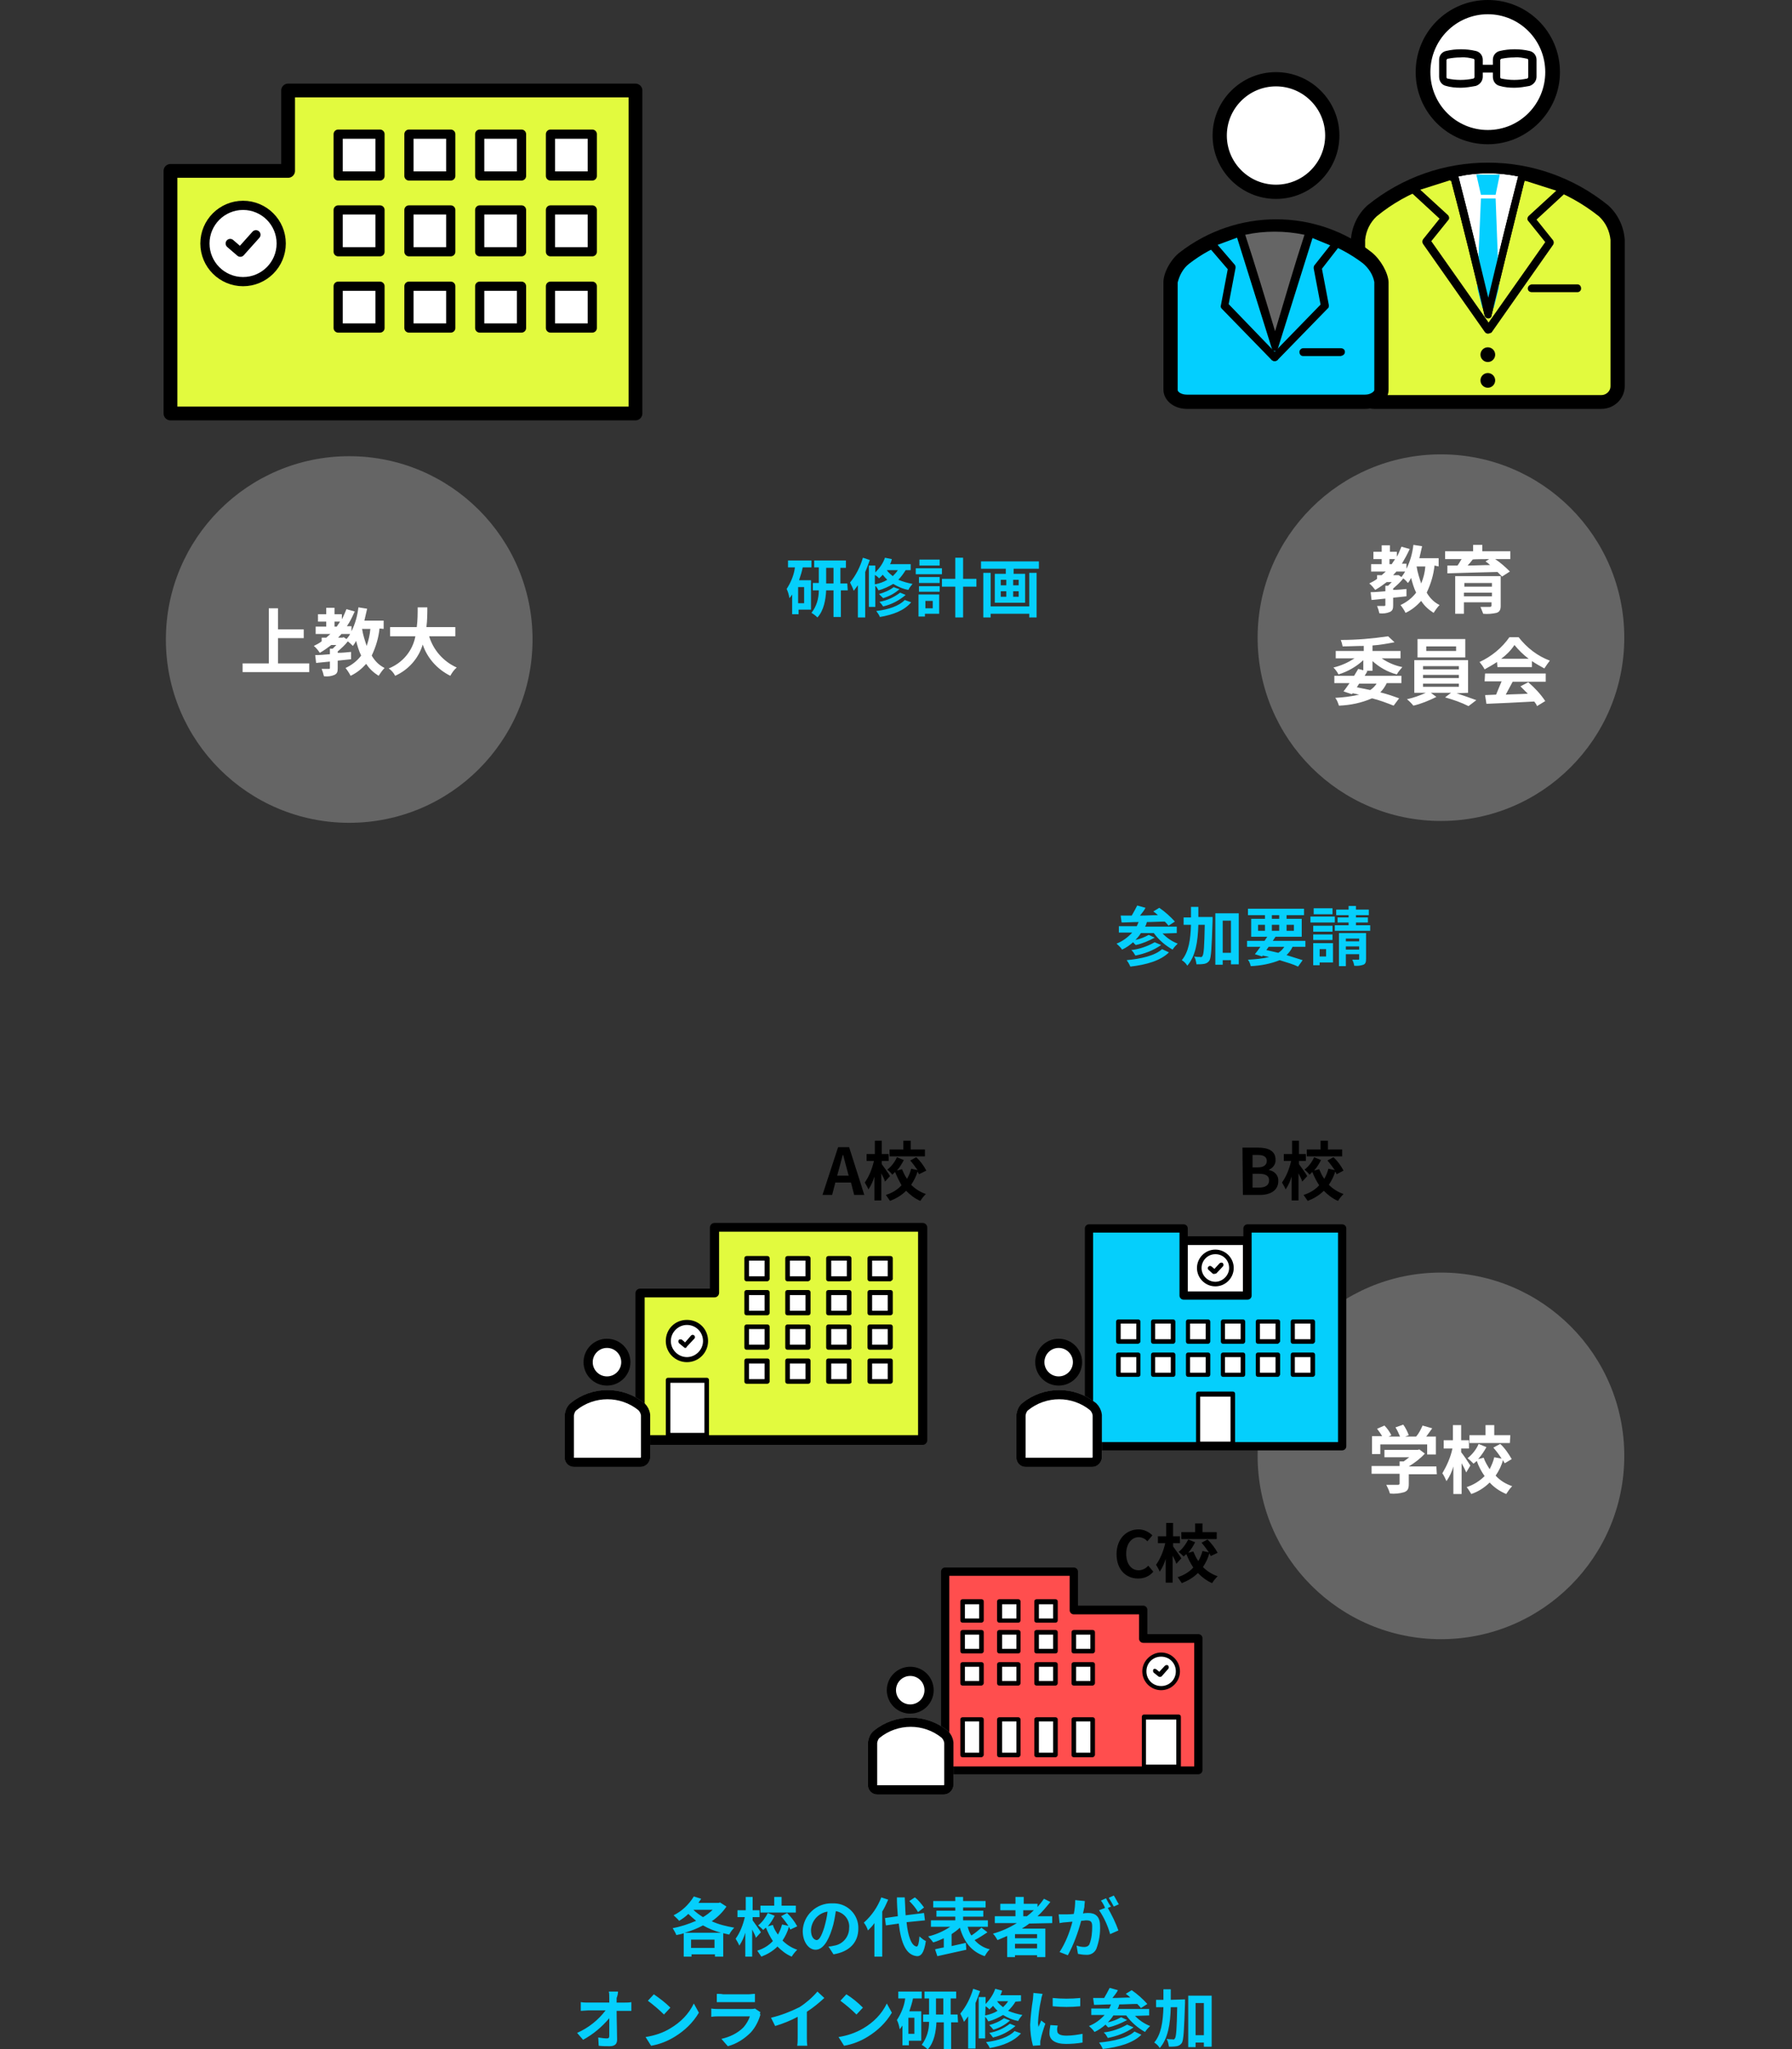 <?xml version="1.0" encoding="utf-8"?>
<!-- Generator: Adobe Illustrator 26.5.0, SVG Export Plug-In . SVG Version: 6.00 Build 0)  -->
<svg version="1.1" id="_レイヤー_2" xmlns="http://www.w3.org/2000/svg" xmlns:xlink="http://www.w3.org/1999/xlink" x="0px"
	 y="0px" viewBox="0 0 390 446" style="enable-background:new 0 0 390 446;" xml:space="preserve">
<rect x="0" y="0" width="390" height="446" fill="#333333" stroke="none"/>
<style type="text/css">
	.st0{fill:none;}
	.st1{fill:#656565;}
	.st2{fill:#E2FA3E;}
	.st3{fill:#FFFFFF;}
	.st4{fill:#03CFFF;}
	.st5{fill:#E2FA3E;stroke:#000000;stroke-width:3;stroke-linecap:round;stroke-linejoin:round;}
	.st6{fill:#FFFFFF;stroke:#000000;stroke-width:2;stroke-linecap:round;stroke-linejoin:round;}
	.st7{fill:#05CFFC;}
	.st8{fill:#FF4E4E;}
	.st9{fill:#FFFFFF;stroke:#707070;stroke-width:2;}
</style>
<rect id="_長方形_111" class="st0" width="390" height="445.3"/>
<circle id="_楕円形_36" class="st1" cx="76" cy="139.2" r="39.9"/>
<g id="_グループ_276">
	<g id="_グループ_322">
		<g id="_グループ_321">
			<g id="_グループ_312">
				<g id="_グループ_281">
					<g id="_グループ_279">
						<g id="_グループ_277">
							<path id="_パス_184" class="st2" d="M348.5,87.5h-49.4c-1.9,0-3.5-1.6-3.5-3.5V52.2c0.2-2.4,1.3-4.6,3-6.3
								c14.7-11.9,35.7-11.9,50.4,0c1.8,1.6,2.9,3.9,3,6.3v31.8C352,85.9,350.4,87.4,348.5,87.5L348.5,87.5z"/>
						</g>
						<g id="_グループ_278">
							<path id="_パス_185" d="M348.5,89h-49.4c-2.8,0-5.1-2.3-5.1-5.1V52.2c0.2-2.9,1.5-5.6,3.6-7.5c15.3-12.4,37.1-12.4,52.4,0
								c2.1,1.9,3.4,4.6,3.6,7.5v31.8C353.6,86.8,351.3,89,348.5,89L348.5,89L348.5,89z M323.8,38.5c-8.8,0-17.4,3-24.2,8.6
								c-1.4,1.3-2.3,3.1-2.5,5.1v31.8c0,1.1,0.9,2,2,2h49.4c1.1,0,2-0.9,2-1.9V52.2c-0.2-1.9-1-3.7-2.5-5.1
								C341.1,41.6,332.6,38.5,323.8,38.5L323.8,38.5L323.8,38.5z"/>
						</g>
					</g>
					<g id="_グループ_280">
						<circle id="_楕円形_32" class="st3" cx="323.8" cy="15.7" r="14.1"/>
						<path id="_パス_186" d="M323.8,31.4c-8.7,0-15.7-7-15.7-15.7S315.1,0,323.8,0c8.7,0,15.7,7,15.7,15.7l0,0
							C339.5,24.3,332.4,31.4,323.8,31.4z M323.8,3.1c-6.9,0-12.5,5.6-12.5,12.6s5.6,12.6,12.5,12.6s12.5-5.6,12.5-12.6
							S330.7,3.1,323.8,3.1z"/>
					</g>
				</g>
				<g id="_グループ_286">
					<g id="_グループ_284">
						<g id="_グループ_282">
							<path id="_パス_187" class="st4" d="M297.1,87.5h-38.8c-2,0-3.5-1.2-3.5-2.6V61.4c0.3-2.1,1.4-4,3.1-5.3
								c11.7-9.1,28.1-9.1,39.8,0c1.6,1.3,2.7,3.2,3.1,5.3v23.4C300.6,86.3,299.1,87.5,297.1,87.5L297.1,87.5z"/>
						</g>
						<g id="_グループ_283">
							<path id="_パス_188" d="M297.1,89h-38.8c-2.9,0-5.1-1.9-5.1-4.2V61.4c0-2,1.6-5,3.6-6.5c12.3-9.5,29.5-9.6,41.7,0
								c2,1.6,3.6,4.5,3.7,6.5v23.4C302.2,87.2,300,89,297.1,89L297.1,89L297.1,89z M277.7,50.9c-6.9,0-13.5,2.3-18.9,6.5
								c-1.3,1-2.1,2.5-2.5,4.1v23.4c0,0.4,0.8,1,2,1h38.8c1.2,0,2-0.7,2-1V61.4c-0.3-1.6-1.2-3-2.5-4.1
								C291.2,53.2,284.6,50.9,277.7,50.9L277.7,50.9L277.7,50.9z"/>
						</g>
					</g>
					<g id="_グループ_285">
						<circle id="_楕円形_33" class="st3" cx="277.7" cy="29.5" r="12.3"/>
						<path id="_パス_189" d="M277.7,43.3c-7.6,0-13.8-6.2-13.8-13.8s6.2-13.8,13.8-13.8c7.6,0,13.8,6.2,13.8,13.8l0,0
							C291.5,37.1,285.3,43.3,277.7,43.3z M277.7,18.8c-5.9,0-10.7,4.8-10.7,10.7s4.8,10.7,10.7,10.7s10.7-4.8,10.7-10.7
							S283.6,18.8,277.7,18.8C277.7,18.8,277.7,18.8,277.7,18.8z"/>
					</g>
				</g>
				<g id="_グループ_287">
					<circle id="_楕円形_34" cx="323.8" cy="77.2" r="1.6"/>
				</g>
				<g id="_グループ_288">
					<circle id="_楕円形_35" cx="323.8" cy="82.8" r="1.6"/>
				</g>
				<g id="_グループ_299">
					<g id="_グループ_291">
						<g id="_グループ_289">
							<path id="_パス_190" class="st3" d="M331.4,37.8c-2.5,9.6-5,20.1-7.5,30.6c-2.5-10.5-5.1-21-7.6-30.7
								C321.3,36.6,326.4,36.6,331.4,37.8L331.4,37.8z"/>
						</g>
						<g id="_グループ_290">
							<path id="_パス_191" d="M323.9,69.3c-0.4,0-0.7-0.3-0.8-0.6c-2.2-9.4-4.9-20.4-7.6-30.6c-0.1-0.5,0.1-0.9,0.6-1
								c0,0,0,0,0,0c5.1-1.2,10.4-1.2,15.4,0c0.5,0.1,0.7,0.6,0.6,1c0,0,0,0,0,0c-2.6,10.4-5.4,21.8-7.5,30.6
								C324.6,69,324.3,69.3,323.9,69.3L323.9,69.3L323.9,69.3z M317.4,38.4c2.3,8.8,4.5,18.1,6.5,26.4c1.9-8,4.2-17.5,6.5-26.4
								C326.1,37.5,321.6,37.5,317.4,38.4L317.4,38.4L317.4,38.4z"/>
						</g>
					</g>
					<g id="_グループ_294">
						<g id="_グループ_292">
							<path id="_パス_192" class="st4" d="M325.5,42.4h-3.2l-1-4.4h5.1L325.5,42.4z"/>
						</g>
						<g id="_グループ_293">
							<path id="_パス_193" class="st4" d="M325.6,67l-3.3-0.1l-0.9-2.3l0.9-21.4h3.2l0.8,21.3L325.6,67L325.6,67z"/>
						</g>
					</g>
					<g id="_グループ_295">
						<path id="_パス_194" d="M323.9,69.3c-0.4,0-0.7-0.3-0.8-0.6c-2.2-9.4-4.9-20.4-7.6-30.6c-0.1-0.5,0.1-0.9,0.6-1c0,0,0,0,0,0
							c5.1-1.2,10.4-1.2,15.4,0c0.5,0.1,0.7,0.6,0.6,1c0,0,0,0,0,0c-2.6,10.4-5.4,21.8-7.5,30.6C324.6,69,324.3,69.3,323.9,69.3
							L323.9,69.3L323.9,69.3z M317.4,38.4c2.3,8.8,4.5,18.1,6.5,26.4c1.9-8,4.2-17.5,6.5-26.4C326.1,37.5,321.6,37.5,317.4,38.4
							L317.4,38.4L317.4,38.4z"/>
					</g>
					<g id="_グループ_298">
						<g id="_グループ_296">
							<path id="_パス_195" class="st2" d="M315.4,38.5l-7.9,2.6l7,6.5l-4.1,5.1l13.4,19.1"/>
							<path id="_パス_196" d="M323.8,72.6c-0.3,0-0.5-0.1-0.7-0.4l-13.4-19.1c-0.2-0.3-0.2-0.7,0-1l3.6-4.5l-6.5-6
								c-0.3-0.3-0.4-0.8,0-1.2c0.1-0.1,0.2-0.2,0.4-0.2l7.9-2.6c0.4-0.1,0.9,0.1,1.1,0.5s-0.1,0.9-0.5,1.1l-6.6,2.1l6,5.5
								c0.3,0.3,0.4,0.8,0.1,1.1l-3.7,4.6l13.1,18.6c0.3,0.4,0.2,0.9-0.2,1.2C324.2,72.5,324,72.6,323.8,72.6L323.8,72.6L323.8,72.6
								z"/>
						</g>
						<g id="_グループ_297">
							<path id="_パス_197" class="st2" d="M332.3,38.5l7.9,2.6l-7,6.5l4.1,5.1l-13.4,19.1"/>
							<path id="_パス_198" d="M323.9,72.6c-0.5,0-0.8-0.4-0.8-0.8c0-0.2,0-0.3,0.1-0.5l13.1-18.6l-3.7-4.6
								c-0.3-0.3-0.2-0.8,0.1-1.1l6-5.5l-6.6-2.1c-0.4-0.1-0.7-0.6-0.5-1.1c0.1-0.4,0.6-0.7,1.1-0.5l0,0l7.9,2.6
								c0.4,0.1,0.7,0.6,0.5,1c0,0.1-0.1,0.3-0.2,0.4l-6.5,6l3.6,4.5c0.2,0.3,0.2,0.7,0,1l-13.4,19.1
								C324.4,72.5,324.1,72.6,323.9,72.6L323.9,72.6z"/>
						</g>
					</g>
				</g>
				<g id="_グループ_309">
					<g id="_グループ_302">
						<g id="_グループ_300">
							<path id="_パス_199" class="st4" d="M284.9,50.5c-2.5,7.6-5,16.1-7.5,24.6c-2.5-8.5-5.1-17-7.6-24.6
								C274.8,49.3,280,49.3,284.9,50.5L284.9,50.5z"/>
						</g>
						<g id="_グループ_301">
							<path id="_パス_200" d="M277.5,76.4c-0.6,0-1.1-0.4-1.2-0.9c-2.4-8.2-5-16.8-7.5-24.6c-0.2-0.7,0.1-1.4,0.8-1.6
								c0,0,0.1,0,0.1,0c5.1-1.2,10.5-1.2,15.6,0c0.7,0.2,1.1,0.9,1,1.5c0,0,0,0.1,0,0.1c-2.5,7.8-5.1,16.4-7.5,24.6
								C278.5,76,278,76.4,277.5,76.4L277.5,76.4L277.5,76.4z M271.6,51.4c2,6.1,4,12.7,5.9,19.1c1.9-6.4,3.9-13,5.8-19.1
								C279.4,50.7,275.4,50.7,271.6,51.4L271.6,51.4z"/>
						</g>
					</g>
					<g id="_グループ_305">
						<g id="_グループ_303">
							<path id="_パス_201" class="st1" d="M284.9,50.5c-2.5,7.6-5,16.1-7.5,24.6c-2.5-8.5-5.1-17-7.6-24.6
								C274.8,49.3,280,49.3,284.9,50.5L284.9,50.5z"/>
						</g>
						<g id="_グループ_304">
							<path id="_パス_202" d="M277.5,75.9c-0.4,0-0.7-0.2-0.8-0.6c-2.4-8.2-5-16.8-7.5-24.6c-0.1-0.4,0.1-0.9,0.5-1.1
								c0,0,0,0,0.1,0c5.1-1.2,10.4-1.2,15.4,0c0.5,0.1,0.7,0.6,0.6,1c0,0,0,0,0,0.1c-2.5,7.8-5.1,16.4-7.5,24.6
								C278.1,75.7,277.8,75.9,277.5,75.9L277.5,75.9L277.5,75.9z M271,51.1c2.2,6.7,4.4,14,6.5,21c2.1-7,4.2-14.3,6.4-21
								C279.6,50.2,275.2,50.2,271,51.1L271,51.1z"/>
						</g>
					</g>
					<g id="_グループ_308">
						<g id="_グループ_306">
							<path id="_パス_203" class="st4" d="M269,51l-5.4,2.1l4.5,5.2l-1.6,8.3l10.9,11.2"/>
							<path id="_パス_204" d="M277.4,78.6c-0.2,0-0.4-0.1-0.6-0.2l-10.9-11.2c-0.2-0.2-0.3-0.5-0.2-0.7l1.5-7.9l-4.2-4.9
								c-0.3-0.3-0.3-0.9,0.1-1.2c0.1-0.1,0.2-0.1,0.2-0.2l5.4-2.1c0.4-0.2,0.9,0.1,1.1,0.5c0.1,0.4-0.1,0.9-0.5,1l-4.3,1.6l3.7,4.3
								c0.2,0.2,0.2,0.5,0.2,0.7l-1.5,7.9L278,77.2c0.3,0.3,0.3,0.9,0,1.2C277.8,78.5,277.6,78.6,277.4,78.6L277.4,78.6L277.4,78.6z
								"/>
						</g>
						<g id="_グループ_307">
							<path id="_パス_205" class="st4" d="M285.9,51l4.9,2.1l-4,5.2l1.6,8.3l-10.9,11.2"/>
							<path id="_パス_206" d="M277.4,78.6c-0.5,0-0.8-0.4-0.8-0.8c0-0.2,0.1-0.4,0.2-0.6l10.6-10.9l-1.5-7.9c0-0.2,0-0.5,0.2-0.7
								l3.4-4.3l-3.9-1.6c-0.4-0.2-0.6-0.7-0.5-1.1s0.7-0.6,1.1-0.5l4.9,2.1c0.4,0.2,0.6,0.7,0.5,1.1c0,0.1-0.1,0.1-0.1,0.2
								l-3.8,4.9l1.5,7.9c0,0.3,0,0.6-0.2,0.7L278,78.4C277.9,78.5,277.6,78.6,277.4,78.6L277.4,78.6z"/>
						</g>
					</g>
				</g>
				<g id="_グループ_310">
					<path id="_パス_207" d="M291.8,77.5h-8.2c-0.5,0-0.8-0.4-0.8-0.9c0-0.4,0.4-0.8,0.8-0.8h8.2c0.5,0,0.9,0.3,0.9,0.8
						S292.3,77.4,291.8,77.5C291.9,77.5,291.8,77.5,291.8,77.5L291.8,77.5z"/>
				</g>
				<g id="_グループ_311">
					<path id="_パス_208" d="M343.3,63.6h-9.9c-0.5,0-0.9-0.3-0.9-0.8c0-0.5,0.4-0.8,0.8-0.9c0,0,0,0,0.1,0h9.9
						c0.5,0,0.8,0.4,0.8,0.9C344.1,63.3,343.7,63.6,343.3,63.6z"/>
				</g>
			</g>
			<g id="_グループ_320">
				<g id="_グループ_315">
					<g id="_グループ_313">
						<path id="_パス_209" class="st3" d="M321,17.9c-2,0.5-4.1,0.5-6.1,0c-0.5-0.1-0.9-0.6-0.9-1.1v-3.7c0-0.5,0.4-1,0.9-1.1
							c2-0.4,4.1-0.4,6.1,0c0.5,0.1,0.9,0.6,0.9,1.1v3.7C321.9,17.3,321.5,17.8,321,17.9z"/>
					</g>
					<g id="_グループ_314">
						<path id="_パス_210" d="M317.9,19.1c-1.1,0-2.2-0.1-3.2-0.4c-0.9-0.2-1.5-1-1.5-2v-3.7c0-0.9,0.6-1.7,1.5-1.9
							c2.1-0.5,4.4-0.5,6.5,0c0.9,0.2,1.5,1,1.5,1.9v3.7c0,0.9-0.6,1.7-1.5,2h0C320.1,18.9,319,19.1,317.9,19.1L317.9,19.1z
							 M317.9,12.5c-1,0-1.9,0.1-2.9,0.3c-0.1,0.1-0.2,0.2-0.2,0.3v3.7c0,0.1,0.1,0.3,0.2,0.3c1.9,0.4,3.8,0.4,5.7,0
							c0.1-0.1,0.2-0.2,0.2-0.3v-3.7c0-0.1-0.1-0.3-0.2-0.3C319.9,12.6,318.9,12.4,317.9,12.5L317.9,12.5L317.9,12.5z"/>
					</g>
				</g>
				<g id="_グループ_318">
					<g id="_グループ_316">
						<path id="_パス_211" class="st3" d="M332.7,17.9c-2,0.5-4.1,0.5-6.1,0c-0.5-0.1-0.9-0.6-0.9-1.1v-3.7c0-0.5,0.4-1,0.9-1.1
							c2-0.4,4.1-0.4,6.1,0c0.5,0.1,0.9,0.6,0.9,1.1v3.7C333.5,17.3,333.2,17.8,332.7,17.9z"/>
					</g>
					<g id="_グループ_317">
						<path id="_パス_212" d="M329.6,19.1c-1.1,0-2.2-0.1-3.2-0.4c-0.9-0.2-1.5-1-1.5-2v-3.7c0-0.9,0.6-1.7,1.5-1.9
							c2.1-0.5,4.4-0.5,6.5,0c0.9,0.2,1.5,1,1.5,1.9v3.7c0,0.9-0.6,1.7-1.5,2h0C331.8,18.9,330.7,19.1,329.6,19.1L329.6,19.1z
							 M329.6,12.5c-1,0-1.9,0.1-2.9,0.3c-0.1,0.1-0.2,0.2-0.2,0.3v3.7c0,0.1,0.1,0.3,0.2,0.3c1.9,0.4,3.8,0.4,5.7,0
							c0.1-0.1,0.2-0.2,0.2-0.3v-3.7c0-0.1-0.1-0.3-0.2-0.3C331.5,12.6,330.6,12.4,329.6,12.5L329.6,12.5z"/>
					</g>
				</g>
				<g id="_グループ_319">
					<path id="_パス_213" d="M325.5,15.8h-3.5c-0.5,0-0.8-0.4-0.8-0.9c0-0.4,0.4-0.8,0.8-0.8h3.5c0.5,0,0.8,0.4,0.8,0.9
						C326.2,15.4,325.9,15.8,325.5,15.8z"/>
				</g>
			</g>
		</g>
	</g>
</g>
<path id="_パス_329" class="st3" d="M60.5,144.4v-5.5h5.6V137h-5.6v-4.6h-2v12h-5.7v1.9h14.5v-1.9
	C67.3,144.4,60.5,144.4,60.5,144.4z M80.6,136.9c-0.1,1.3-0.4,2.5-0.8,3.7c-0.4-1.2-0.8-2.4-1-3.7H80.6z M74.5,138.8h-0.9
	c0.2-0.3,0.5-0.5,0.7-0.8h1.9c-0.2,0.4-0.5,0.8-0.8,1.1l-0.6-0.4C74.8,138.7,74.5,138.8,74.5,138.8z M72.7,135.3H74
	c-0.2,0.4-0.5,0.7-0.7,1.1h-0.5V135.3z M83.5,136.9v-1.8h-4.2c0.2-0.9,0.4-1.7,0.6-2.6l-1.9-0.3c-0.2,1.8-0.7,3.6-1.5,5.2v-1.1h-1
	c0.7-1,1.2-2.1,1.7-3.2l-1.8-0.5c-0.3,0.7-0.6,1.5-1,2.2v-1.1h-1.6v-1.4H71v1.4h-1.8v1.6H71v1.1h-2.3v1.6h3.2
	c-0.3,0.3-0.6,0.5-0.9,0.8h-1v0.8c-0.5,0.4-1.1,0.7-1.7,1c0.5,0.4,0.9,0.9,1.3,1.5c0.9-0.5,1.7-1.1,2.5-1.7h1.1
	c-0.3,0.3-0.6,0.6-0.8,0.8h-0.6v1.2c-1.2,0.1-2.3,0.2-3.2,0.2l0.2,1.7c0.9-0.1,1.9-0.2,3-0.3v1.4c0,0.2-0.1,0.2-0.3,0.2
	c-0.2,0-0.9,0-1.5,0c0.2,0.5,0.4,1.1,0.5,1.6c0.8,0.1,1.6,0,2.3-0.3c0.6-0.3,0.7-0.7,0.7-1.5v-1.6c1-0.1,1.9-0.2,2.9-0.3v-1.6
	c-1,0.1-1.9,0.2-2.9,0.2v-0.3c0.8-0.7,1.6-1.4,2.2-2.2c0.4,0.3,0.7,0.6,1.1,1c0.3-0.4,0.5-0.7,0.7-1.1c0.3,1.1,0.6,2.2,1.1,3.2
	c-0.9,1.2-2.1,2.1-3.4,2.7c0.4,0.5,0.8,1.1,1.1,1.7c1.3-0.6,2.4-1.5,3.4-2.6c0.7,1.1,1.6,1.9,2.7,2.6c0.4-0.6,0.8-1.2,1.3-1.7
	c-1.2-0.6-2.1-1.5-2.8-2.7c0.9-1.9,1.5-3.9,1.7-5.9L83.5,136.9L83.5,136.9z M99.1,138.5v-2h-6.3c0.2-1.5,0.2-3,0.2-4.3h-2.1
	c0,1.3,0,2.8-0.2,4.3h-5.8v2h5.5c-0.6,3.2-2.8,5.8-5.8,7c0.6,0.4,1.1,1,1.4,1.6c2.9-1.3,5.1-3.8,6-6.8c1,3,3.2,5.4,6,6.8
	c0.4-0.7,0.8-1.3,1.4-1.8c-2.9-1.3-5.1-3.8-6-6.8L99.1,138.5L99.1,138.5z"/>
<g id="_グループ_416">
	<circle id="_楕円形_37" class="st1" cx="313.6" cy="138.8" r="39.9"/>
	<path id="_パス_331" class="st3" d="M310.2,123.3c-0.1,1.3-0.4,2.5-0.9,3.7c-0.4-1.2-0.8-2.4-1-3.7H310.2z M304.1,125.2h-0.9
		c0.2-0.3,0.5-0.5,0.7-0.8h1.9c-0.2,0.4-0.5,0.8-0.8,1.2l-0.6-0.4L304.1,125.2z M302.4,121.7h1.2c-0.2,0.4-0.5,0.7-0.7,1.1h-0.5
		V121.7z M313.1,123.3v-1.8h-4.2c0.2-0.8,0.4-1.7,0.6-2.6l-1.9-0.3c-0.2,1.8-0.7,3.6-1.5,5.2v-1.1h-1c0.6-1,1.2-2.1,1.7-3.2
		l-1.8-0.5c-0.3,0.7-0.6,1.5-1,2.2v-1.1h-1.5v-1.4h-1.8v1.4h-1.8v1.6h1.8v1.1h-2.3v1.6h3.2c-0.3,0.3-0.6,0.5-0.9,0.8h-1v0.8
		c-0.5,0.4-1.1,0.7-1.7,1c0.5,0.4,0.9,0.9,1.3,1.4c0.9-0.5,1.7-1.1,2.5-1.7h1.1c-0.3,0.3-0.6,0.6-0.8,0.8h-0.6v1.2
		c-1.2,0.1-2.3,0.2-3.2,0.2l0.2,1.7c0.9-0.1,1.9-0.2,3-0.3v1.4c0,0.2-0.1,0.2-0.3,0.2c-0.2,0-0.9,0-1.5,0c0.2,0.5,0.4,1.1,0.5,1.6
		c0.8,0.1,1.6,0,2.3-0.3c0.6-0.3,0.7-0.7,0.7-1.5v-1.6c1-0.1,1.9-0.2,2.9-0.3v-1.6c-1,0.1-1.9,0.2-2.9,0.2v-0.3
		c0.8-0.7,1.6-1.4,2.2-2.2c0.4,0.3,0.7,0.6,1,1c0.3-0.3,0.5-0.7,0.7-1.1c0.3,1.1,0.6,2.2,1.1,3.2c-0.9,1.2-2.1,2.1-3.4,2.7
		c0.4,0.5,0.8,1.1,1.1,1.7c1.3-0.6,2.4-1.5,3.4-2.6c0.7,1.1,1.6,1.9,2.7,2.6c0.4-0.6,0.8-1.2,1.3-1.7c-1.2-0.6-2.1-1.5-2.8-2.7
		c0.9-1.9,1.5-3.9,1.7-5.9L313.1,123.3L313.1,123.3z M318.6,129.8V129h6.1v0.8H318.6z M324.7,126.9v0.8h-6v-0.8H324.7z M326.6,125.4
		h-9.9v8.2h1.9v-2.5h6v0.7c0,0.2-0.1,0.3-0.4,0.3c-0.2,0-1.3,0-2,0c0.2,0.5,0.4,1,0.6,1.5c1,0.1,2,0,2.9-0.2
		c0.6-0.2,0.9-0.6,0.9-1.5L326.6,125.4L326.6,125.4z M324.1,121.7l-0.8,0.5c0.3,0.2,0.7,0.5,1,0.8c-1.7,0-3.3,0.1-4.9,0.1
		c0.4-0.4,0.8-0.9,1.1-1.3C320.5,121.7,324.1,121.7,324.1,121.7z M328.7,121.7V120h-6.1v-1.4h-2v1.4h-6.1v1.7h3.6
		c-0.3,0.4-0.5,0.9-0.9,1.4l-2.2,0l0,1.7c2.8-0.1,7-0.2,10.9-0.3c0.3,0.3,0.7,0.7,1,1l1.7-1.1c-1-1-2-1.9-3.2-2.7L328.7,121.7
		L328.7,121.7z M299.6,148.8c-0.4,0.6-0.8,1-1.4,1.4c-0.9-0.2-1.9-0.4-2.9-0.6l0.5-0.8L299.6,148.8L299.6,148.8z M298.6,143.8
		c1.5,1.4,3.4,2.5,5.4,3c0.3-0.6,0.8-1.1,1.2-1.6c-1.6-0.3-3.2-1-4.5-1.9h4.1v-1.6h-6.1v-1.2c1.6-0.1,3.2-0.4,4.8-0.7l-1.4-1.3
		c-3.4,0.5-6.8,0.8-10.3,0.8c0.2,0.5,0.3,0.9,0.4,1.4c1.5,0,3-0.1,4.6-0.1v1.1h-6.1v1.6h4.1c-1.4,0.9-2.9,1.6-4.6,2
		c0.4,0.4,0.8,0.9,1.1,1.5c2-0.6,3.9-1.7,5.4-3.1v2.2l-1.1-0.3c-0.3,0.5-0.6,1-0.9,1.5h-4.3v1.6h3.3c-0.5,0.7-0.9,1.3-1.3,1.8
		l1.8,0.6l0.2-0.2c0.5,0.1,1,0.2,1.4,0.3c-1.7,0.4-3.4,0.6-5.2,0.7c0.4,0.5,0.6,1.1,0.8,1.7c2.5-0.1,4.9-0.6,7.2-1.6
		c1.6,0.4,3.2,1,4.7,1.6l1.2-1.6c-1.1-0.4-2.5-0.9-4.1-1.3c0.6-0.6,1-1.2,1.4-2h3.2v-1.6h-8c0.2-0.3,0.4-0.7,0.6-1l-0.3-0.1h1.4
		V143.8L298.6,143.8z M316.9,141.7h-6.5v-1h6.5V141.7z M318.9,139.1h-10.4v4h10.4V139.1z M309.7,148.8h7.8v0.7h-7.8V148.8z
		 M309.7,146.9h7.8v0.7h-7.8V146.9z M309.7,145h7.8v0.7h-7.8V145z M319.5,150.8v-7.1h-11.7v7.1h2.5c-1.3,0.6-2.7,1.1-4.1,1.4
		c0.5,0.4,1,0.9,1.4,1.4c1.7-0.4,3.4-1.1,5-1.9l-1.2-0.9h4.4l-1.3,1c1.8,0.5,3.5,1.1,5.1,1.9l1.7-1.3c-1.1-0.4-2.8-1-4.3-1.5
		L319.5,150.8L319.5,150.8z M326.7,143.4c1.1-0.8,2.1-1.8,2.9-3c0.9,1.1,1.9,2.1,3.1,3H326.7L326.7,143.4z M325.9,145.2h7.5v-1.3
		c0.9,0.6,1.8,1.1,2.7,1.6c0.4-0.6,0.8-1.2,1.2-1.7c-2.7-1-5-2.8-6.8-5.1h-2c-1.6,2.3-3.9,4.2-6.5,5.4c0.4,0.5,0.8,1,1.1,1.6
		c0.9-0.5,1.8-1,2.7-1.6L325.9,145.2L325.9,145.2z M323.1,148.3h3.7c-0.4,1-0.8,1.9-1.2,2.9l-2.4,0.1l0.3,1.9
		c2.7-0.1,6.7-0.3,10.4-0.5c0.2,0.3,0.5,0.6,0.6,1l1.8-1.1c-1-1.5-2.3-2.9-3.7-4.1l-1.7,0.9c0.5,0.5,1.1,1.1,1.6,1.6
		c-1.6,0.1-3.3,0.1-4.8,0.2c0.5-0.9,1-1.9,1.5-2.8h7.2v-1.8h-13.2L323.1,148.3L323.1,148.3z"/>
</g>
<g id="_グループ_417">
	<g id="_グループ_344">
		<circle id="_楕円形_38" class="st1" cx="313.6" cy="316.9" r="39.9"/>
		<path id="_パス_337" class="st3" d="M300.4,314.4h10.2v2.2h1.9v-3.9h-2.1c0.4-0.6,0.9-1.2,1.3-1.8l-2.1-0.6
			c-0.4,0.9-0.8,1.7-1.4,2.4h-2.4l0.8-0.3c-0.3-0.8-0.7-1.6-1.2-2.3l-1.7,0.6c0.4,0.6,0.7,1.3,1,2h-2.5l0.6-0.3
			c-0.4-0.8-0.9-1.5-1.5-2.1l-1.6,0.7c0.4,0.5,0.8,1.1,1.1,1.6h-2.2v3.9h1.8L300.4,314.4L300.4,314.4z M312.6,319.2h-6
			c1.3-0.8,2.5-1.7,3.5-2.8l-1.2-0.9l-0.4,0.1h-7.2v1.6h5.4c-0.4,0.3-0.8,0.6-1.2,0.9h-0.9v1h-6.1v1.7h6.1v2.1
			c0,0.2-0.1,0.3-0.4,0.3c-0.3,0-1.5,0-2.5,0c0.3,0.6,0.6,1.2,0.8,1.9c1,0.1,2.1,0,3.1-0.3c0.8-0.3,1-0.8,1-1.8v-2.1h6.1
			L312.6,319.2L312.6,319.2z M328.7,312.4h-3.5v-2.2h-1.9v2.2h-3.5v1.7h8.8L328.7,312.4L328.7,312.4z M320,319
			c-0.3-0.5-1.5-2.3-2-2.9v-0.8h1.7v-1.8H318v-3.3h-1.8v3.3h-2v1.8h1.9c-0.4,1.9-1.2,3.7-2.2,5.4c0.4,0.5,0.6,1.1,0.9,1.7
			c0.7-1,1.2-2.1,1.5-3.2v6h1.8v-6.7c0.4,0.7,0.8,1.5,1,2L320,319L320,319z M329,317.6c-0.7-1.2-1.5-2.4-2.5-3.3l-1.5,0.8
			c0.7,0.8,1.3,1.6,1.8,2.4l-1.6-0.3c-0.2,0.9-0.6,1.8-1,2.6c-0.5-0.8-1-1.6-1.3-2.5l-1.2,0.3c0.7-0.8,1.3-1.7,1.8-2.6l-1.7-0.7
			c-0.5,1.2-1.4,2.3-2.4,3.1c0.5,0.4,0.9,0.8,1.3,1.2c0.2-0.2,0.5-0.4,0.7-0.6c0.4,1.2,1,2.3,1.7,3.3c-1.1,1.1-2.4,1.9-3.9,2.4
			c0.4,0.5,0.7,1,1,1.5c1.5-0.5,2.9-1.4,4-2.5c1,1.1,2.2,1.9,3.6,2.5c0.4-0.6,0.8-1.2,1.3-1.7c-1.4-0.5-2.6-1.2-3.6-2.3
			c0.7-1,1.3-2.2,1.6-3.4c0.1,0.2,0.2,0.5,0.4,0.7L329,317.6L329,317.6z"/>
	</g>
</g>
<g id="_グループ_197">
	<path id="_パス_119" class="st5" d="M62.7,19.7v17.5H37.1V90h101.2V19.7H62.7z"/>
	<rect id="_長方形_47" x="73.6" y="29.2" class="st6" width="9.1" height="9.1"/>
	<rect id="_長方形_48" x="89" y="29.2" class="st6" width="9.1" height="9.1"/>
	<rect id="_長方形_49" x="104.4" y="29.2" class="st6" width="9.1" height="9.1"/>
	<rect id="_長方形_50" x="119.8" y="29.2" class="st6" width="9.1" height="9.1"/>
	<rect id="_長方形_51" x="73.6" y="45.7" class="st6" width="9.1" height="9.1"/>
	<rect id="_長方形_52" x="89" y="45.7" class="st6" width="9.1" height="9.1"/>
	<rect id="_長方形_53" x="104.4" y="45.7" class="st6" width="9.1" height="9.1"/>
	<rect id="_長方形_54" x="119.8" y="45.7" class="st6" width="9.1" height="9.1"/>
	<rect id="_長方形_55" x="73.6" y="62.3" class="st6" width="9.1" height="9.1"/>
	<rect id="_長方形_56" x="89" y="62.3" class="st6" width="9.1" height="9.1"/>
	<rect id="_長方形_57" x="104.4" y="62.3" class="st6" width="9.1" height="9.1"/>
	<rect id="_長方形_58" x="119.8" y="62.3" class="st6" width="9.1" height="9.1"/>
	<circle id="_楕円形_28" class="st6" cx="52.9" cy="53" r="8.3"/>
	<path id="_パス_120" class="st6" d="M50.1,53l2.2,1.9l3.4-3.8"/>
</g>
<path id="_パス_330" class="st7" d="M175,131.3h-1.3v-3.5h1.3V131.3z M176.6,123.5V122h-5.1v1.5h1.5c-0.2,1.7-0.9,3.3-1.8,4.7
	c0.3,0.6,0.5,1.3,0.6,2c0.2-0.2,0.4-0.5,0.6-0.8v4.3h1.4v-1h2.7v-6.4h-2.6c0.3-0.9,0.6-1.8,0.8-2.8H176.6L176.6,123.5z M179.8,127
	v-3.4h1.6v3.4H179.8z M184.4,127h-1.5v-3.4h1.2V122h-6.9v1.5h1v3.4h-1.3v1.6h1.3c0,1.8-0.5,3.5-1.6,4.9c0.5,0.3,0.9,0.6,1.3,1
	c1.4-1.5,1.8-3.9,1.9-5.9h1.6v5.8h1.6v-5.8h1.5L184.4,127L184.4,127z M187.8,121.4c-0.6,2-1.5,3.8-2.8,5.4c0.3,0.6,0.6,1.2,0.8,1.8
	c0.3-0.4,0.6-0.8,0.9-1.2v7h1.6v-9.9c0.4-0.9,0.7-1.8,1-2.6L187.8,121.4L187.8,121.4z M190.5,125.2c0.3,0.2,0.6,0.4,0.8,0.7
	c0.3-0.3,0.6-0.5,0.8-0.8c0.3,0.4,0.7,0.8,1,1.1c-0.8,0.5-1.7,0.8-2.7,1V125.2z M195.4,124.1c-0.3,0.5-0.7,0.9-1.1,1.3
	c-0.5-0.4-1-0.8-1.3-1.3H195.4L195.4,124.1z M198.2,124.1v-1.3h-4.5c0.2-0.3,0.3-0.7,0.4-1.1l-1.5-0.3c-0.4,1.2-1.2,2.3-2.1,3.2
	v-1.5h-1.4v9h1.4v-4.6c0.3,0.3,0.5,0.6,0.7,1c1.1-0.3,2.2-0.8,3.2-1.4c1,0.6,2.1,1.1,3.3,1.3c0.2-0.5,0.6-0.9,0.9-1.3
	c-1.1-0.2-2.1-0.5-3.1-0.9c0.6-0.6,1.1-1.3,1.6-2.1L198.2,124.1L198.2,124.1z M195.9,129c-1.3,1-2.8,1.7-4.5,2
	c0.3,0.3,0.6,0.7,0.8,1c1.8-0.4,3.5-1.3,4.9-2.5L195.9,129L195.9,129z M194.5,127.8c-0.9,0.7-2.1,1.2-3.2,1.5
	c0.3,0.3,0.6,0.6,0.9,0.9c1.3-0.4,2.5-1,3.6-2C195.7,128.3,194.5,127.8,194.5,127.8z M196.9,130.6c-1.2,1.3-3.6,2.1-6.2,2.4
	c0.3,0.4,0.6,0.8,0.8,1.3c2.9-0.5,5.3-1.4,6.8-3.2L196.9,130.6L196.9,130.6z M204.5,121.8h-4.4v1.3h4.4V121.8z M205,123.7h-5.7v1.3
	h5.7V123.7z M203,130.8v1.6h-1.6v-1.6H203z M204.4,129.4h-4.5v4.8h1.4v-0.6h3.1V129.4z M200,128.8h4.5v-1.2H200V128.8z M200,126.9
	h4.5v-1.3H200V126.9z M212.5,126h-2.9v-4.6h-1.7v4.6H205v1.7h2.9v6.7h1.7v-6.7h2.9C212.5,127.7,212.5,126,212.5,126z M224,132h-8.4
	v-7.3H214v9.7h1.6v-0.8h8.4v0.8h1.6v-9.7H224V132L224,132z M221.7,127.4h-1.2v-1.2h1.2V127.4z M221.7,129.9h-1.2v-1.2h1.2V129.9z
	 M217.8,128.7h1.2v1.2h-1.2V128.7z M217.8,126.2h1.2v1.2h-1.2V126.2z M213.5,122.2v1.6h5.4v1.1h-2.4v6.3h6.6v-6.3h-2.5v-1.1h5.5
	v-1.6H213.5z"/>
<path id="_パス_332" class="st7" d="M252.9,206.6c-1.5,1.4-4.5,2.1-7.7,2.4c0.3,0.4,0.6,0.9,0.8,1.4c3.5-0.4,6.6-1.3,8.4-3.1
	L252.9,206.6L252.9,206.6z M251.3,205.1c-1.6,0.9-3.3,1.5-5.1,1.7c0.4,0.3,0.6,0.7,0.9,1.2c2-0.4,3.9-1.1,5.6-2.3L251.3,205.1
	L251.3,205.1z M256.1,203.1v-1.4h-6.9c0.2-0.3,0.3-0.6,0.4-1c1.3,0,2.6-0.1,3.9-0.1c0.3,0.3,0.6,0.6,0.8,0.9l1.4-0.9
	c-1-1.1-2.1-2.1-3.4-3l-1.3,0.8c0.3,0.2,0.7,0.5,1,0.8c-1.3,0-2.6,0.1-3.9,0.1c0.4-0.5,0.9-1.1,1.2-1.7l-1.8-0.5
	c-0.4,0.8-0.8,1.5-1.2,2.2c-0.9,0-1.7,0-2.4,0l0.2,1.5c1.1,0,2.3-0.1,3.7-0.1c-0.1,0.3-0.3,0.6-0.4,0.9h-3.9v1.4h2.9
	c-0.9,1-2.1,1.9-3.4,2.4c0.4,0.4,0.9,0.8,1.2,1.3c0.9-0.4,1.7-1,2.4-1.6c0.2,0.2,0.4,0.5,0.6,0.6c1.4-0.3,2.8-0.9,4.1-1.6l-1.3-0.6
	c-0.9,0.5-1.9,0.9-2.9,1.1c0.5-0.5,0.9-1,1.2-1.5h2.8c1.1,1.5,2.5,2.7,4.1,3.6c0.3-0.5,0.7-0.9,1.1-1.3c-1.3-0.5-2.4-1.3-3.3-2.2
	L256.1,203.1L256.1,203.1z M260.8,199.7c0-0.8,0-1.5,0-2.3h-1.6c0,0.8,0,1.6,0,2.3h-1.6v1.6h1.6c-0.1,3.3-0.5,5.9-2,7.7
	c0.5,0.3,0.9,0.7,1.2,1.2c1.8-2.1,2.3-5.2,2.4-8.9h1.4c-0.1,4.7-0.2,6.4-0.5,6.8c-0.1,0.2-0.3,0.3-0.5,0.2c-0.3,0-0.8,0-1.3-0.1
	c0.3,0.5,0.4,1.1,0.5,1.7c0.6,0,1.1,0,1.7-0.1c0.5-0.1,0.8-0.3,1.1-0.7c0.4-0.6,0.5-2.8,0.7-8.7c0-0.2,0-0.8,0-0.8H260.8
	L260.8,199.7z M266.1,207.4v-7h1.8v7H266.1z M264.5,198.8V210h1.6v-1h1.8v0.9h1.7v-11.1L264.5,198.8L264.5,198.8z M276.1,206.1h3.4
	c-0.3,0.5-0.8,1-1.3,1.3c-0.9-0.2-1.7-0.4-2.6-0.6L276.1,206.1L276.1,206.1z M273.8,201.3h1.5v1.3h-1.5V201.3z M276.8,199.2h1.6v0.8
	h-1.6V199.2z M281.6,201.3v1.3H280v-1.3H281.6z M276.8,202.6v-1.3h1.6v1.3H276.8z M284.1,206.1v-1.3H277c0.2-0.3,0.4-0.6,0.6-0.9
	h5.7V200H280v-0.8h3.8v-1.4h-12.2v1.4h3.7v0.8h-3v3.9h3.5c-0.2,0.3-0.4,0.6-0.6,0.9h-3.8v1.3h2.9c-0.4,0.6-0.8,1.1-1.2,1.6l1.6,0.5
	l0.1-0.2c0.5,0.1,0.9,0.2,1.4,0.3c-1.5,0.4-3,0.5-4.6,0.6c0.3,0.4,0.5,0.9,0.6,1.4c2.2-0.1,4.3-0.5,6.3-1.3c1.6,0.5,3,0.9,4,1.4
	l1-1.4c-1-0.3-2.2-0.7-3.5-1.1c0.5-0.5,1-1.1,1.3-1.8L284.1,206.1L284.1,206.1z M290,197.7h-4.1v1.3h4.1V197.7z M290.5,199.5h-5.3
	v1.3h5.3V199.5z M290,201.5h-4.2v1.3h4.2V201.5z M285.8,204.6h4.2v-1.2h-4.2V204.6z M288.6,206.6v1.6h-1.4v-1.6H288.6z M290,205.3
	h-4.2v4.8h1.4v-0.6h2.9V205.3z M292.9,206.6V206h2.9v0.7H292.9z M295.8,204.3v0.6h-2.9v-0.6H295.8z M297.4,203.1h-6v7.2h1.5v-2.6
	h2.9v1c0,0.1,0,0.2-0.2,0.2s-0.8,0-1.3,0c0.2,0.4,0.4,0.9,0.4,1.3c0.7,0.1,1.4,0,2-0.2c0.5-0.2,0.6-0.6,0.6-1.3V203.1L297.4,203.1z
	 M295.1,201.4v-0.6h2.6v-1.1h-2.6v-0.5h2.8V198h-2.8v-0.8h-1.6v0.8h-2.7v1.2h2.7v0.5h-2.4v1.1h2.4v0.6h-3v1.2h7.7v-1.2H295.1
	L295.1,201.4z"/>
<path id="_パス_336" class="st7" d="M149,420.7c1.4-0.4,2.7-0.9,4-1.6c1.2,0.7,2.5,1.2,3.9,1.6H149L149,420.7z M150.4,424v-1.8
	h5.1v1.8H150.4z M155.1,415.7c-0.6,0.6-1.4,1.2-2.1,1.6c-0.8-0.5-1.5-1-2.1-1.6H155.1z M156.7,414.1l-0.3,0.1H152
	c0.2-0.3,0.4-0.6,0.6-0.9l-1.6-0.5c-1.1,1.8-2.6,3.2-4.4,4.1c0.4,0.4,0.9,0.8,1.2,1.2c0.7-0.4,1.4-0.9,2-1.5c0.5,0.5,1.1,1,1.7,1.5
	c-1.6,0.7-3.4,1.3-5.1,1.6c0.3,0.5,0.6,1,0.8,1.5c0.5-0.1,1.1-0.2,1.6-0.4v5.1h1.7v-0.5h5.1v0.5h1.8v-5.1c0.4,0.1,0.9,0.2,1.3,0.3
	c0.3-0.6,0.7-1.1,1.1-1.5c-1.7-0.3-3.4-0.7-4.9-1.4c1.3-0.9,2.4-2,3.2-3.2L156.7,414.1L156.7,414.1z M173.2,414.8h-3.1v-1.9h-1.6
	v1.9h-3v1.5h7.7V414.8z M165.6,420.6c-0.2-0.4-1.4-2-1.8-2.6v-0.7h1.5v-1.5h-1.5v-2.9h-1.5v2.9h-1.8v1.5h1.6c-0.4,1.7-1,3.3-2,4.7
	c0.3,0.5,0.6,1,0.8,1.5c0.6-0.9,1-1.8,1.3-2.8v5.2h1.5v-5.9c0.3,0.6,0.7,1.3,0.8,1.8L165.6,420.6L165.6,420.6z M173.5,419.3
	c-0.6-1.1-1.3-2-2.2-2.9l-1.3,0.7c0.6,0.7,1.1,1.4,1.6,2.1l-1.4-0.3c-0.2,0.8-0.5,1.5-0.9,2.2c-0.5-0.7-0.9-1.4-1.1-2.1l-1.1,0.3
	c0.6-0.7,1.1-1.5,1.5-2.3l-1.5-0.6c-0.5,1-1.2,2-2.1,2.7c0.4,0.3,0.8,0.7,1.1,1c0.2-0.2,0.4-0.4,0.6-0.5c0.4,1,0.9,2,1.5,2.9
	c-0.9,1-2.1,1.7-3.4,2.1c0.3,0.4,0.6,0.9,0.9,1.3c1.3-0.5,2.5-1.2,3.5-2.2c0.9,0.9,1.9,1.7,3.1,2.2c0.3-0.5,0.7-1,1.2-1.5
	c-1.2-0.4-2.3-1.1-3.2-2c0.6-0.9,1.1-1.9,1.4-3c0.1,0.2,0.2,0.4,0.3,0.6L173.5,419.3L173.5,419.3z M186.8,419.8
	c0.1-2.9-2.2-5.4-5.2-5.5c-0.2,0-0.3,0-0.5,0c-3.4-0.1-6.3,2.6-6.4,6c0,2.4,1.3,4.1,2.8,4.1s2.7-1.7,3.6-4.6
	c0.4-1.2,0.6-2.5,0.8-3.8c1.8,0.3,3.1,1.9,2.9,3.7c0,1.9-1.4,3.5-3.2,3.8c-0.4,0.1-0.9,0.2-1.3,0.2l1.1,1.7
	C185,424.8,186.8,422.7,186.8,419.8L186.8,419.8z M176.5,420.1c0.1-2,1.6-3.7,3.6-4c-0.1,1.1-0.4,2.3-0.7,3.4
	c-0.6,1.9-1.1,2.8-1.7,2.8C177.1,422.2,176.5,421.6,176.5,420.1L176.5,420.1z M201.1,415.2c-0.6-0.8-1.2-1.6-2-2.2l-1.2,0.8
	c0.7,0.7,1.4,1.5,1.9,2.4L201.1,415.2z M191.8,413c-0.8,2.1-2.1,4-3.8,5.5c0.4,0.5,0.7,1.1,0.9,1.7c0.5-0.5,1-1,1.4-1.6v7.3h1.7
	v-9.8c0.5-0.8,0.9-1.7,1.3-2.6L191.8,413L191.8,413z M201.3,418l-0.2-1.6l-4,0.5c-0.1-1.2-0.1-2.5-0.2-3.9h-1.7
	c0,1.5,0.1,2.8,0.2,4.1l-2.8,0.4l0.2,1.6l2.8-0.4c0.5,4.3,1.6,6.9,4,7.1c0.8,0,1.5-0.6,1.9-3.3c-0.5-0.2-0.9-0.6-1.4-1
	c-0.1,1.5-0.3,2.2-0.6,2.2c-1.1-0.1-1.9-2.2-2.2-5.3L201.3,418L201.3,418z M213.6,419.6c-0.7,0.6-1.4,1.2-2.2,1.7
	c-0.4-0.6-0.6-1.2-0.8-1.9h4.4V418h-5.4v-0.8h4.4v-1.3h-4.4v-0.7h4.9v-1.4h-4.9v-0.9h-1.7v0.9h-4.8v1.4h4.8v0.7h-4.1v1.3h4.1v0.8
	h-5.3v1.4h4.2c-1.5,1-3.1,1.7-4.8,2.1c0.4,0.4,0.8,0.9,1.1,1.3c0.8-0.2,1.6-0.6,2.3-0.9v2c-0.7,0.1-1.4,0.3-1.9,0.4l0.5,1.5
	c1.7-0.4,4.1-0.9,6.3-1.4l-0.1-1.5c-1,0.2-2.1,0.5-3.1,0.7v-2.6c0.6-0.4,1.3-0.9,1.8-1.4c0.9,3.1,2.5,5.2,5.4,6.2
	c0.3-0.5,0.6-1,1.1-1.5c-1.3-0.3-2.4-1-3.3-2c1-0.5,1.9-1.1,2.8-1.7L213.6,419.6L213.6,419.6z M222.7,415.8h2.3
	c-0.5,0.5-1,0.9-1.5,1.3h-0.8V415.8z M225.7,421.9h-4.8V421h4.8V421.9z M220.9,424.1v-1h4.8v1H220.9z M229,418.6v-1.5h-3.2
	c1-0.9,1.9-2,2.8-3.1l-1.4-0.7c-0.4,0.6-0.9,1.2-1.4,1.8v-0.7h-3v-1.5H221v1.5h-3.3v1.4h3.3v1.3h-4.5v1.5h4.8
	c-1.6,1-3.4,1.8-5.2,2.3c0.4,0.4,0.7,0.9,1,1.4c0.7-0.3,1.4-0.6,2.1-0.9v4.6h1.7v-0.4h4.8v0.4h1.8v-6.2h-5.1
	c0.6-0.4,1.1-0.7,1.6-1.1L229,418.6L229,418.6z M236.1,413.8l-2.1-0.2c0,1-0.1,2-0.3,3c-0.7,0.1-1.4,0.1-1.8,0.1c-0.5,0-1,0-1.5,0
	l0.2,1.9c0.4-0.1,1.2-0.2,1.6-0.2c0.2,0,0.7-0.1,1.2-0.1c-0.6,2.3-1.5,4.6-2.8,6.6l1.8,0.7c1.3-2.4,2.2-4.9,2.9-7.5
	c0.4,0,0.8-0.1,1-0.1c0.9,0,1.4,0.1,1.4,1.3c0,1.3-0.1,2.6-0.6,3.9c-0.2,0.4-0.6,0.6-1.1,0.6c-0.6,0-1.1-0.1-1.7-0.3l0.3,1.8
	c0.6,0.1,1.1,0.2,1.7,0.2c1,0.1,1.9-0.4,2.3-1.3c0.6-1.6,0.9-3.4,0.8-5.1c0-2-1.1-2.7-2.5-2.7c-0.3,0-0.7,0-1.2,0.1
	c0.1-0.5,0.2-1,0.3-1.4C236,414.6,236.1,414.1,236.1,413.8L236.1,413.8L236.1,413.8z M242.4,412.6l-1.1,0.5c0.4,0.6,0.8,1.3,1.1,1.9
	l1.1-0.5C243.1,413.9,242.8,413.2,242.4,412.6L242.4,412.6L242.4,412.6z M240.7,413.2l-1.1,0.5c0.4,0.5,0.7,1.1,0.9,1.6l-1.3,0.5
	c1.1,1.6,1.9,3.4,2.4,5.2l1.8-0.8c-0.6-1.7-1.4-3.3-2.3-4.9l0.7-0.3C241.5,414.7,241,413.8,240.7,413.2L240.7,413.2L240.7,413.2z
	 M134.5,433.5h-2c0.1,0.4,0.1,0.8,0.1,1.4c0,0.3,0,0.6,0,1h-4.6c-0.5,0-1,0-1.6-0.1v1.9c0.5,0,1.1-0.1,1.6-0.1h3.8
	c-1.6,2.1-3.7,3.8-6.2,4.9l1.3,1.5c2.2-1.2,4.1-2.8,5.7-4.7c0,1.4,0,2.8,0,3.8c0,0.4-0.1,0.6-0.5,0.6c-0.6,0-1.2-0.1-1.9-0.2
	l0.1,1.8c0.8,0.1,1.6,0.1,2.4,0.1c1.1,0,1.6-0.5,1.6-1.4c0-1.9-0.1-4.2-0.1-6.3h1.8c0.4,0,0.9,0,1.4,0v-1.9c-0.5,0.1-1,0.1-1.4,0.1
	h-1.8c0-0.4,0-0.7,0-1C134.4,434.4,134.5,433.9,134.5,433.5L134.5,433.5z M142.3,434.1l-1.3,1.4c1.2,0.9,2.4,1.9,3.5,3l1.4-1.5
	C144.8,435.9,143.6,435,142.3,434.1L142.3,434.1L142.3,434.1z M140.5,443.4l1.2,1.9c1.8-0.3,3.6-1,5.2-2c2.1-1.3,3.9-3,5.2-5.2
	l-1.1-2c-1.1,2.3-2.9,4.1-5.1,5.4C144.3,442.5,142.4,443.1,140.5,443.4L140.5,443.4L140.5,443.4z M156,434v1.8c0.4,0,1,0,1.4,0h5.4
	c0.5,0,1.2,0,1.5,0V434c-0.5,0-1,0.1-1.5,0.1h-5.4C157,434,156.5,434,156,434L156,434L156,434z M165.5,438l-1.2-0.8
	c-0.3,0.1-0.7,0.1-1,0.1h-6.9c-0.4,0-1,0-1.6-0.1v1.8c0.6-0.1,1.3-0.1,1.6-0.1h6.8c-0.3,0.9-0.8,1.7-1.4,2.4c-1.3,1.3-3,2.1-4.8,2.5
	l1.4,1.6c1.9-0.5,3.6-1.6,5-3c1-1.1,1.7-2.5,2.1-3.9C165.3,438.4,165.4,438.2,165.5,438L165.5,438L165.5,438z M167.8,439.2l0.9,1.8
	c1.7-0.5,3.4-1.2,4.9-2v4.5c0,0.6,0,1.2-0.1,1.8h2.2c-0.1-0.6-0.1-1.2-0.1-1.8v-5.6c1.4-0.9,2.6-1.9,3.8-3l-1.5-1.4
	c-1.1,1.3-2.5,2.5-3.9,3.4C172,437.9,169.9,438.7,167.8,439.2L167.8,439.2L167.8,439.2z M184.2,434.1l-1.3,1.4
	c1.2,0.9,2.4,1.9,3.5,3l1.4-1.5C186.7,435.9,185.5,434.9,184.2,434.1L184.2,434.1z M182.5,443.4l1.2,1.9c1.8-0.3,3.6-1,5.2-2
	c2.1-1.3,3.9-3,5.2-5.2l-1.1-2c-1.1,2.3-2.9,4.1-5.1,5.4C186.2,442.5,184.4,443.1,182.5,443.4L182.5,443.4z M199,442.7h-1.3v-3.5
	h1.3V442.7z M200.6,435v-1.5h-5.1v1.5h1.5c-0.2,1.7-0.9,3.3-1.8,4.7c0.3,0.6,0.5,1.3,0.6,2c0.2-0.2,0.4-0.5,0.6-0.8v4.3h1.4v-1h2.7
	v-6.4h-2.6c0.3-0.9,0.6-1.8,0.8-2.8L200.6,435L200.6,435z M203.7,438.5v-3.5h1.6v3.5H203.7z M208.4,438.5h-1.5v-3.5h1.2v-1.5h-6.9
	v1.5h1v3.5h-1.3v1.6h1.3c0,1.8-0.5,3.5-1.6,5c0.5,0.3,0.9,0.6,1.3,1c1.4-1.5,1.8-3.9,1.9-5.9h1.6v5.8h1.6v-5.8h1.5L208.4,438.5
	L208.4,438.5z M211.8,432.9c-0.6,2-1.5,3.8-2.8,5.4c0.3,0.6,0.6,1.2,0.8,1.8c0.3-0.4,0.6-0.8,0.9-1.2v7h1.6V436
	c0.4-0.9,0.7-1.8,1-2.6L211.8,432.9L211.8,432.9z M214.5,436.7c0.3,0.2,0.6,0.4,0.8,0.7c0.3-0.3,0.6-0.5,0.8-0.8
	c0.3,0.4,0.7,0.8,1,1.1c-0.8,0.5-1.7,0.8-2.7,1L214.5,436.7L214.5,436.7z M219.4,435.6c-0.3,0.5-0.7,0.9-1.1,1.3
	c-0.5-0.4-1-0.8-1.3-1.3H219.4L219.4,435.6z M222.2,435.6v-1.3h-4.5c0.2-0.3,0.3-0.7,0.4-1l-1.5-0.4c-0.4,1.2-1.2,2.4-2.1,3.3v-1.5
	H213v9h1.4V439c0.3,0.3,0.5,0.6,0.7,1c1.1-0.3,2.2-0.8,3.2-1.4c1,0.6,2.1,1.1,3.3,1.3c0.2-0.5,0.6-0.9,0.9-1.3
	c-1.1-0.2-2.1-0.5-3.1-0.9c0.6-0.6,1.2-1.3,1.6-2L222.2,435.6L222.2,435.6z M219.8,440.5c-1.3,1-2.8,1.7-4.5,2
	c0.3,0.3,0.6,0.7,0.8,1c1.8-0.4,3.5-1.3,4.9-2.5L219.8,440.5L219.8,440.5z M218.5,439.3c-0.9,0.7-2.1,1.2-3.2,1.5
	c0.3,0.3,0.6,0.6,0.9,1c1.3-0.4,2.5-1,3.6-2L218.5,439.3L218.5,439.3z M220.8,442.1c-1.2,1.3-3.6,2.1-6.2,2.4
	c0.3,0.4,0.6,0.8,0.8,1.3c2.9-0.5,5.3-1.5,6.8-3.2L220.8,442.1z M229.1,434.9v1.8c2,0.2,4,0.2,6,0v-1.8
	C233.1,435.1,231.1,435.1,229.1,434.9L229.1,434.9z M230.2,440.9l-1.6-0.1c-0.1,0.6-0.2,1.2-0.2,1.8c0,1.4,1.2,2.3,3.6,2.3
	c1.2,0,2.4-0.1,3.6-0.3l0-1.9c-1.1,0.2-2.3,0.4-3.5,0.4c-1.4,0-2-0.4-2-1C230,441.7,230.1,441.3,230.2,440.9L230.2,440.9z
	 M226.9,434l-2-0.2c0,0.5-0.1,1-0.1,1.4c-0.3,1.8-0.5,3.7-0.6,5.5c0,1.5,0.2,3.1,0.6,4.6l1.6-0.1c0-0.2,0-0.4,0-0.6
	c0-0.2,0-0.4,0.1-0.7c0.1-0.7,0.6-2.3,1-3.4l-0.9-0.7c-0.2,0.5-0.4,1-0.6,1.4c0-0.3-0.1-0.6-0.1-0.9c0.1-1.7,0.3-3.4,0.7-5.1
	C226.6,435,226.8,434.3,226.9,434L226.9,434z M246.9,442.2c-1.5,1.4-4.5,2.1-7.7,2.4c0.3,0.4,0.6,0.9,0.8,1.4
	c3.5-0.4,6.6-1.3,8.4-3.1L246.9,442.2L246.9,442.2z M245.3,440.7c-1.6,0.9-3.3,1.5-5.1,1.7c0.4,0.3,0.6,0.7,0.9,1.2
	c2-0.4,3.9-1.1,5.6-2.3L245.3,440.7L245.3,440.7z M250.1,438.7v-1.4h-6.9c0.2-0.3,0.3-0.6,0.4-1c1.3,0,2.6-0.1,3.9-0.1
	c0.3,0.3,0.6,0.6,0.8,0.9l1.4-0.9c-1-1.1-2.1-2.1-3.4-3l-1.3,0.8c0.3,0.2,0.7,0.5,1,0.8c-1.3,0-2.6,0.1-3.9,0.1
	c0.4-0.5,0.9-1.1,1.2-1.7l-1.8-0.5c-0.4,0.8-0.8,1.5-1.2,2.2c-0.9,0-1.7,0-2.4,0l0.2,1.5c1.1,0,2.3-0.1,3.7-0.1
	c-0.1,0.3-0.3,0.6-0.4,0.9h-3.9v1.4h2.9c-0.9,1-2.1,1.9-3.4,2.4c0.4,0.4,0.9,0.8,1.2,1.3c0.9-0.4,1.7-1,2.4-1.6
	c0.2,0.2,0.4,0.5,0.6,0.6c1.4-0.3,2.8-0.9,4.1-1.6l-1.3-0.6c-0.9,0.5-1.9,0.9-2.9,1.1c0.5-0.5,0.9-1,1.2-1.5h2.8
	c1.1,1.5,2.5,2.7,4.1,3.6c0.3-0.5,0.7-0.9,1.1-1.3c-1.3-0.5-2.4-1.3-3.3-2.2L250.1,438.7L250.1,438.7z M254.8,435.3
	c0-0.8,0-1.5,0-2.3h-1.6c0,0.8,0,1.6,0,2.3h-1.6v1.6h1.6c-0.1,3.3-0.5,5.9-2,7.7c0.5,0.3,0.9,0.7,1.2,1.2c1.8-2.1,2.3-5.2,2.4-8.9
	h1.4c-0.1,4.7-0.2,6.4-0.5,6.8c-0.1,0.2-0.3,0.3-0.5,0.2c-0.3,0-0.8,0-1.3-0.1c0.3,0.5,0.4,1.1,0.5,1.7c0.6,0,1.1,0,1.7-0.1
	c0.5-0.1,0.8-0.3,1.1-0.7c0.4-0.6,0.5-2.8,0.7-8.7c0-0.2,0-0.8,0-0.8L254.8,435.3L254.8,435.3z M260.2,443v-7h1.8v7H260.2z
	 M258.6,434.4v11.2h1.6v-1h1.8v0.9h1.7v-11.1L258.6,434.4L258.6,434.4z"/>
<g id="_グループ_588">
	<g id="_グループ_345">
		<g id="_グループ_223">
			<g id="_グループ_198">
				<rect id="_長方形_59" x="257.6" y="270.1" class="st3" width="13.8" height="13.8"/>
				<path id="_パス_122" d="M271.4,284.7h-13.8c-0.5,0-0.9-0.4-0.9-0.9v-13.8c0-0.5,0.4-0.9,0.9-0.9h13.8c0.5,0,0.9,0.4,0.9,0.9
					v13.8C272.2,284.4,271.9,284.7,271.4,284.7z M258.5,283h12v-12h-12V283z"/>
			</g>
			<g id="_グループ_199">
				<path id="_パス_123" class="st7" d="M292.1,267.4h-20.6V282h-13.9v-14.6H237v47.4h55.1L292.1,267.4L292.1,267.4z"/>
				<path id="_パス_124" d="M292.1,315.7H237c-0.5,0-0.9-0.4-0.9-0.9l0,0v-47.4c0-0.5,0.4-0.9,0.9-0.9h20.6c0.5,0,0.9,0.4,0.9,0.9
					l0,0v13.7h12.1v-13.7c0-0.5,0.4-0.9,0.9-0.9h20.6c0.5,0,0.9,0.4,0.9,0.9l0,0v47.4C293,315.3,292.6,315.7,292.1,315.7
					L292.1,315.7L292.1,315.7z M237.9,313.9h53.3v-45.6h-18.8V282c0,0.5-0.4,0.9-0.9,0.9h-13.9c-0.5,0-0.9-0.4-0.9-0.9l0,0v-13.7
					h-18.8V313.9z"/>
			</g>
			<g id="_グループ_202">
				<g id="_グループ_200">
					<circle id="_楕円形_29" class="st3" cx="264.5" cy="276" r="3.5"/>
					<path id="_パス_125" d="M264.5,280c-2.2,0-4-1.8-4-4s1.8-4,4-4s4,1.8,4,4S266.7,280,264.5,280z M264.5,273c-1.7,0-3,1.4-3,3
						c0,1.7,1.4,3,3,3s3-1.4,3-3l0,0C267.5,274.3,266.2,273,264.5,273L264.5,273z"/>
				</g>
				<g id="_グループ_201">
					<path id="_パス_126" class="st3" d="M263.3,276l0.9,0.8l1.5-1.6"/>
					<path id="_パス_127" d="M264.2,277.3c-0.1,0-0.2,0-0.3-0.1l-0.9-0.8c-0.2-0.2-0.2-0.5,0-0.7s0.5-0.2,0.7,0l0.6,0.5l1.1-1.2
						c0.2-0.2,0.5-0.2,0.7-0.1c0.2,0.2,0.2,0.5,0.1,0.7c0,0,0,0,0,0l-1.5,1.6C264.5,277.2,264.4,277.3,264.2,277.3L264.2,277.3z"/>
				</g>
			</g>
			<g id="_グループ_221">
				<g id="_グループ_205">
					<g id="_グループ_203">
						<rect id="_長方形_60" x="266.1" y="287.6" class="st3" width="4.3" height="4.3"/>
						<path id="_パス_128" d="M270.5,292.5h-4.3c-0.3,0-0.5-0.2-0.5-0.5l0,0v-4.3c0-0.3,0.2-0.5,0.5-0.5h4.3
							c0.3,0,0.5,0.2,0.5,0.5l0,0v4.3C271,292.2,270.8,292.5,270.5,292.5L270.5,292.5z M266.6,291.5h3.4v-3.4h-3.4V291.5z"/>
					</g>
					<g id="_グループ_204">
						<rect id="_長方形_61" x="266.1" y="294.9" class="st3" width="4.3" height="4.3"/>
						<path id="_パス_129" d="M270.5,299.7h-4.3c-0.3,0-0.5-0.2-0.5-0.5l0,0v-4.3c0-0.3,0.2-0.5,0.5-0.5h4.3
							c0.3,0,0.5,0.2,0.5,0.5l0,0v4.3C271,299.5,270.8,299.7,270.5,299.7L270.5,299.7z M266.6,298.8h3.4v-3.4h-3.4V298.8z"/>
					</g>
				</g>
				<g id="_グループ_208">
					<g id="_グループ_206">
						<rect id="_長方形_62" x="273.8" y="287.6" class="st3" width="4.3" height="4.3"/>
						<path id="_パス_130" d="M278.1,292.5h-4.3c-0.3,0-0.5-0.2-0.5-0.5l0,0v-4.3c0-0.3,0.2-0.5,0.5-0.5h4.3
							c0.3,0,0.5,0.2,0.5,0.5v4.3C278.5,292.2,278.3,292.4,278.1,292.5z M274.2,291.5h3.4v-3.4h-3.4V291.5z"/>
					</g>
					<g id="_グループ_207">
						<rect id="_長方形_63" x="273.8" y="294.9" class="st3" width="4.3" height="4.3"/>
						<path id="_パス_131" d="M278.1,299.7h-4.3c-0.3,0-0.5-0.2-0.5-0.5l0,0v-4.3c0-0.3,0.2-0.5,0.5-0.5h4.3
							c0.3,0,0.5,0.2,0.5,0.5v4.3C278.5,299.5,278.3,299.7,278.1,299.7z M274.2,298.8h3.4v-3.4h-3.4V298.8z"/>
					</g>
				</g>
				<g id="_グループ_211">
					<g id="_グループ_209">
						<rect id="_長方形_64" x="281.3" y="287.6" class="st3" width="4.3" height="4.3"/>
						<path id="_パス_132" d="M285.7,292.5h-4.3c-0.3,0-0.5-0.2-0.5-0.5v-4.3c0-0.3,0.2-0.5,0.5-0.5h4.3c0.3,0,0.5,0.2,0.5,0.5
							l0,0v4.3C286.2,292.2,285.9,292.5,285.7,292.5L285.7,292.5z M281.8,291.5h3.4v-3.4h-3.4V291.5z"/>
					</g>
					<g id="_グループ_210">
						<rect id="_長方形_65" x="281.3" y="294.9" class="st3" width="4.3" height="4.3"/>
						<path id="_パス_133" d="M285.7,299.7h-4.3c-0.3,0-0.5-0.2-0.5-0.5v-4.3c0-0.3,0.2-0.5,0.5-0.5h4.3c0.3,0,0.5,0.2,0.5,0.5
							l0,0v4.3C286.2,299.5,285.9,299.7,285.7,299.7L285.7,299.7z M281.8,298.8h3.4v-3.4h-3.4V298.8z"/>
					</g>
				</g>
				<g id="_グループ_214">
					<g id="_グループ_212">
						<rect id="_長方形_66" x="243.4" y="287.6" class="st3" width="4.3" height="4.3"/>
						<path id="_パス_134" d="M247.7,292.5h-4.3c-0.3,0-0.5-0.2-0.5-0.5l0,0v-4.3c0-0.3,0.2-0.5,0.5-0.5h4.3
							c0.3,0,0.5,0.2,0.5,0.5v4.3C248.2,292.2,248,292.4,247.7,292.5z M243.9,291.5h3.4v-3.4h-3.4V291.5z"/>
					</g>
					<g id="_グループ_213">
						<rect id="_長方形_67" x="243.4" y="294.9" class="st3" width="4.3" height="4.3"/>
						<path id="_パス_135" d="M247.7,299.7h-4.3c-0.3,0-0.5-0.2-0.5-0.5l0,0v-4.3c0-0.3,0.2-0.5,0.5-0.5h4.3
							c0.3,0,0.5,0.2,0.5,0.5v4.3C248.2,299.5,248,299.7,247.7,299.7z M243.9,298.8h3.4v-3.4h-3.4V298.8z"/>
					</g>
				</g>
				<g id="_グループ_217">
					<g id="_グループ_215">
						<rect id="_長方形_68" x="251" y="287.6" class="st3" width="4.3" height="4.3"/>
						<path id="_パス_136" d="M255.3,292.5H251c-0.3,0-0.5-0.2-0.5-0.5l0,0v-4.3c0-0.3,0.2-0.5,0.5-0.5h4.3c0.3,0,0.5,0.2,0.5,0.5
							l0,0v4.3C255.8,292.2,255.6,292.5,255.3,292.5L255.3,292.5z M251.4,291.5h3.4v-3.4h-3.4V291.5z"/>
					</g>
					<g id="_グループ_216">
						<rect id="_長方形_69" x="251" y="294.9" class="st3" width="4.3" height="4.3"/>
						<path id="_パス_137" d="M255.3,299.7H251c-0.3,0-0.5-0.2-0.5-0.5l0,0v-4.3c0-0.3,0.2-0.5,0.5-0.5h4.3c0.3,0,0.5,0.2,0.5,0.5
							l0,0v4.3C255.8,299.5,255.6,299.7,255.3,299.7L255.3,299.7z M251.4,298.8h3.4v-3.4h-3.4V298.8z"/>
					</g>
				</g>
				<g id="_グループ_220">
					<g id="_グループ_218">
						<rect id="_長方形_70" x="258.6" y="287.6" class="st3" width="4.3" height="4.3"/>
						<path id="_パス_138" d="M262.9,292.5h-4.3c-0.3,0-0.5-0.2-0.5-0.5l0,0v-4.3c0-0.3,0.2-0.5,0.5-0.5h4.3
							c0.3,0,0.5,0.2,0.5,0.5l0,0v4.3C263.4,292.2,263.2,292.5,262.9,292.5L262.9,292.5z M259,291.5h3.4v-3.4H259V291.5z"/>
					</g>
					<g id="_グループ_219">
						<rect id="_長方形_71" x="258.6" y="294.9" class="st3" width="4.3" height="4.3"/>
						<path id="_パス_139" d="M262.9,299.7h-4.3c-0.3,0-0.5-0.2-0.5-0.5l0,0v-4.3c0-0.3,0.2-0.5,0.5-0.5h4.3
							c0.3,0,0.5,0.2,0.5,0.5l0,0v4.3C263.4,299.5,263.2,299.7,262.9,299.7L262.9,299.7z M259,298.8h3.4v-3.4H259V298.8z"/>
					</g>
				</g>
			</g>
			<g id="_グループ_222">
				<rect id="_長方形_72" x="260.8" y="303.5" class="st3" width="7.5" height="10.8"/>
				<path id="_パス_140" d="M268.3,314.7h-7.5c-0.3,0-0.5-0.2-0.5-0.5l0,0v-10.8c0-0.3,0.2-0.5,0.5-0.5h7.5c0.3,0,0.5,0.2,0.5,0.5
					l0,0v10.8C268.8,314.5,268.6,314.7,268.3,314.7L268.3,314.7L268.3,314.7z M261.2,313.8h6.6V304h-6.6V313.8z"/>
			</g>
		</g>
		<g id="_グループ_250">
			<g id="_グループ_248">
				<g id="_グループ_224">
					<path id="_パス_141" class="st2" d="M200.8,281.5v-14.3h-45.3v14.3h-16.2v32h61.5V281.5L200.8,281.5z"/>
					<path id="_パス_142" d="M200.8,314.5h-61.5c-0.6,0-1-0.5-1-1v-32c0-0.5,0.4-1,1-1h15.2v-13.3c0-0.5,0.4-1,1-1h45.3
						c0.6,0,1,0.5,1,1v46.3C201.8,314,201.4,314.5,200.8,314.5L200.8,314.5L200.8,314.5z M140.3,312.4h59.5v-44.3h-43.3v13.3
						c0,0.5-0.4,1-1,1h-15.2V312.4L140.3,312.4z"/>
				</g>
				<g id="_グループ_227">
					<g id="_グループ_225">
						<circle id="_楕円形_30" class="st3" cx="149.5" cy="291.9" r="4"/>
						<path id="_パス_143" d="M149.5,296.5c-2.5,0-4.6-2-4.6-4.6s2-4.6,4.6-4.6s4.6,2,4.6,4.6l0,0
							C154.1,294.4,152.1,296.5,149.5,296.5z M149.5,288.4c-1.9,0-3.5,1.6-3.5,3.5s1.6,3.5,3.5,3.5s3.5-1.6,3.5-3.5
							S151.5,288.4,149.5,288.4L149.5,288.4z"/>
					</g>
					<g id="_グループ_226">
						<path id="_パス_144" class="st3" d="M148.2,291.9l1.1,0.9l1.7-1.8"/>
						<path id="_パス_145" d="M149.2,293.4c-0.1,0-0.2,0-0.3-0.1l-1.1-0.9c-0.2-0.2-0.2-0.5-0.1-0.7s0.5-0.2,0.7-0.1l0.7,0.6
							l1.3-1.5c0.2-0.2,0.5-0.2,0.7,0s0.2,0.5,0,0.7l-1.7,1.8C149.5,293.3,149.4,293.3,149.2,293.4L149.2,293.4z"/>
					</g>
				</g>
				<g id="_グループ_232">
					<g id="_グループ_228">
						<rect id="_長方形_73" x="162.5" y="281.3" class="st3" width="4.5" height="4.5"/>
						<path id="_パス_146" d="M167,286.3h-4.5c-0.3,0-0.5-0.2-0.5-0.5l0,0v-4.5c0-0.3,0.2-0.5,0.5-0.5h4.5c0.3,0,0.5,0.2,0.5,0.5
							l0,0v4.5C167.5,286.1,167.2,286.3,167,286.3L167,286.3z M163,285.3h3.4v-3.4H163V285.3z"/>
					</g>
					<g id="_グループ_229">
						<rect id="_長方形_74" x="171.4" y="281.3" class="st3" width="4.5" height="4.5"/>
						<path id="_パス_147" d="M175.9,286.3h-4.5c-0.3,0-0.5-0.2-0.5-0.5l0,0v-4.5c0-0.3,0.2-0.5,0.5-0.5h4.5
							c0.3,0,0.5,0.2,0.5,0.5l0,0v4.5C176.4,286.1,176.2,286.3,175.9,286.3L175.9,286.3z M171.9,285.3h3.4v-3.4h-3.4V285.3z"/>
					</g>
					<g id="_グループ_230">
						<rect id="_長方形_75" x="180.3" y="281.3" class="st3" width="4.5" height="4.5"/>
						<path id="_パス_148" d="M184.8,286.3h-4.5c-0.3,0-0.5-0.2-0.5-0.5l0,0v-4.5c0-0.3,0.2-0.5,0.5-0.5h4.5
							c0.3,0,0.5,0.2,0.5,0.5l0,0v4.5C185.4,286.1,185.1,286.3,184.8,286.3L184.8,286.3z M180.9,285.3h3.4v-3.4h-3.4V285.3z"/>
					</g>
					<g id="_グループ_231">
						<rect id="_長方形_76" x="189.3" y="281.3" class="st3" width="4.5" height="4.5"/>
						<path id="_パス_149" d="M193.8,286.3h-4.5c-0.3,0-0.5-0.2-0.5-0.5l0,0v-4.5c0-0.3,0.2-0.5,0.5-0.5h4.5
							c0.3,0,0.5,0.2,0.5,0.5l0,0v4.5C194.3,286.1,194,286.3,193.8,286.3L193.8,286.3z M189.8,285.3h3.4v-3.4h-3.4V285.3z"/>
					</g>
				</g>
				<g id="_グループ_237">
					<g id="_グループ_233">
						<rect id="_長方形_77" x="162.5" y="273.8" class="st3" width="4.5" height="4.5"/>
						<path id="_パス_150" d="M167,278.9h-4.5c-0.3,0-0.5-0.2-0.5-0.5l0,0v-4.5c0-0.3,0.2-0.5,0.5-0.5h4.5c0.3,0,0.5,0.2,0.5,0.5
							l0,0v4.5C167.5,278.6,167.2,278.9,167,278.9L167,278.9z M163,277.8h3.4v-3.4H163V277.8z"/>
					</g>
					<g id="_グループ_234">
						<rect id="_長方形_78" x="171.4" y="273.8" class="st3" width="4.5" height="4.5"/>
						<path id="_パス_151" d="M175.9,278.9h-4.5c-0.3,0-0.5-0.2-0.5-0.5v-4.5c0-0.3,0.2-0.5,0.5-0.5h4.5c0.3,0,0.5,0.2,0.5,0.5
							l0,0v4.5C176.4,278.6,176.2,278.8,175.9,278.9z M171.9,277.8h3.4v-3.4h-3.4V277.8z"/>
					</g>
					<g id="_グループ_235">
						<rect id="_長方形_79" x="180.3" y="273.8" class="st3" width="4.5" height="4.5"/>
						<path id="_パス_152" d="M184.8,278.9h-4.5c-0.3,0-0.5-0.2-0.5-0.5v-4.5c0-0.3,0.2-0.5,0.5-0.5h4.5c0.3,0,0.5,0.2,0.5,0.5
							l0,0v4.5C185.4,278.6,185.1,278.9,184.8,278.9L184.8,278.9z M180.9,277.8h3.4v-3.4h-3.4V277.8z"/>
					</g>
					<g id="_グループ_236">
						<rect id="_長方形_80" x="189.3" y="273.8" class="st3" width="4.5" height="4.5"/>
						<path id="_パス_153" d="M193.8,278.9h-4.5c-0.3,0-0.5-0.2-0.5-0.5l0,0v-4.5c0-0.3,0.2-0.5,0.5-0.5h4.5
							c0.3,0,0.5,0.2,0.5,0.5l0,0v4.5C194.3,278.6,194,278.8,193.8,278.9z M189.8,277.8h3.4v-3.4h-3.4V277.8z"/>
					</g>
				</g>
				<g id="_グループ_242">
					<g id="_グループ_238">
						<rect id="_長方形_81" x="162.5" y="288.8" class="st3" width="4.5" height="4.5"/>
						<path id="_パス_154" d="M167,293.8h-4.5c-0.3,0-0.5-0.2-0.5-0.5l0,0v-4.5c0-0.3,0.2-0.5,0.5-0.5h4.5c0.3,0,0.5,0.2,0.5,0.5
							l0,0v4.5C167.5,293.5,167.2,293.8,167,293.8L167,293.8z M163,292.7h3.4v-3.4H163V292.7z"/>
					</g>
					<g id="_グループ_239">
						<rect id="_長方形_82" x="171.4" y="288.8" class="st3" width="4.5" height="4.5"/>
						<path id="_パス_155" d="M175.9,293.8h-4.5c-0.3,0-0.5-0.2-0.5-0.5l0,0v-4.5c0-0.3,0.2-0.5,0.5-0.5h4.5
							c0.3,0,0.5,0.2,0.5,0.5l0,0v4.5C176.4,293.5,176.2,293.8,175.9,293.8L175.9,293.8z M171.9,292.7h3.4v-3.4h-3.4V292.7z"/>
					</g>
					<g id="_グループ_240">
						<rect id="_長方形_83" x="180.3" y="288.8" class="st3" width="4.5" height="4.5"/>
						<path id="_パス_156" d="M184.8,293.8h-4.5c-0.3,0-0.5-0.2-0.5-0.5l0,0v-4.5c0-0.3,0.2-0.5,0.5-0.5h4.5
							c0.3,0,0.5,0.2,0.5,0.5l0,0v4.5C185.4,293.5,185.1,293.8,184.8,293.8L184.8,293.8z M180.9,292.7h3.4v-3.4h-3.4V292.7z"/>
					</g>
					<g id="_グループ_241">
						<rect id="_長方形_84" x="189.3" y="288.8" class="st3" width="4.5" height="4.5"/>
						<path id="_パス_157" d="M193.8,293.8h-4.5c-0.3,0-0.5-0.2-0.5-0.5l0,0v-4.5c0-0.3,0.2-0.5,0.5-0.5h4.5
							c0.3,0,0.5,0.2,0.5,0.5l0,0v4.5C194.3,293.5,194,293.8,193.8,293.8L193.8,293.8z M189.8,292.7h3.4v-3.4h-3.4V292.7z"/>
					</g>
				</g>
				<g id="_グループ_247">
					<g id="_グループ_243">
						<rect id="_長方形_85" x="162.5" y="296.2" class="st3" width="4.5" height="4.5"/>
						<path id="_パス_158" d="M167,301.2h-4.5c-0.3,0-0.5-0.2-0.5-0.5l0,0v-4.5c0-0.3,0.2-0.5,0.5-0.5h4.5c0.3,0,0.5,0.2,0.5,0.5
							l0,0v4.5C167.5,301,167.2,301.2,167,301.2L167,301.2z M163,300.2h3.4v-3.4H163V300.2z"/>
					</g>
					<g id="_グループ_244">
						<rect id="_長方形_86" x="171.4" y="296.2" class="st3" width="4.5" height="4.5"/>
						<path id="_パス_159" d="M175.9,301.2h-4.5c-0.3,0-0.5-0.2-0.5-0.5l0,0v-4.5c0-0.3,0.2-0.5,0.5-0.5h4.5
							c0.3,0,0.5,0.2,0.5,0.5v4.5C176.4,301,176.2,301.2,175.9,301.2L175.9,301.2z M171.9,300.2h3.4v-3.4h-3.4V300.2z"/>
					</g>
					<g id="_グループ_245">
						<rect id="_長方形_87" x="180.3" y="296.2" class="st3" width="4.5" height="4.5"/>
						<path id="_パス_160" d="M184.8,301.2h-4.5c-0.3,0-0.5-0.2-0.5-0.5l0,0v-4.5c0-0.3,0.2-0.5,0.5-0.5h4.5
							c0.3,0,0.5,0.2,0.5,0.5l0,0v4.5C185.4,301,185.1,301.2,184.8,301.2L184.8,301.2z M180.9,300.2h3.4v-3.4h-3.4V300.2z"/>
					</g>
					<g id="_グループ_246">
						<rect id="_長方形_88" x="189.3" y="296.2" class="st3" width="4.5" height="4.5"/>
						<path id="_パス_161" d="M193.8,301.2h-4.5c-0.3,0-0.5-0.2-0.5-0.5l0,0v-4.5c0-0.3,0.2-0.5,0.5-0.5h4.5
							c0.3,0,0.5,0.2,0.5,0.5v4.5C194.3,301,194,301.2,193.8,301.2L193.8,301.2z M189.8,300.2h3.4v-3.4h-3.4V300.2z"/>
					</g>
				</g>
			</g>
			<g id="_グループ_249">
				<rect id="_長方形_89" x="145.3" y="300.4" class="st3" width="8.4" height="12"/>
				<path id="_パス_162" d="M153.8,312.9h-8.4c-0.3,0-0.5-0.2-0.5-0.5l0,0v-12c0-0.3,0.2-0.5,0.5-0.5h8.4c0.3,0,0.5,0.2,0.5,0.5
					l0,0v12C154.3,312.7,154,312.9,153.8,312.9z M145.9,311.9h7.4v-10.9h-7.4V311.9z"/>
			</g>
		</g>
		<g id="_グループ_275">
			<g id="_グループ_251">
				<path id="_パス_163" class="st8" d="M248.8,356.7v-6.2h-15.1v-8.3h-28v43.2h55.1v-28.7H248.8L248.8,356.7z"/>
				<path id="_パス_164" d="M260.8,386.2h-55.1c-0.5,0-0.9-0.4-0.9-0.9l0,0v-43.2c0-0.5,0.4-0.9,0.9-0.9h28c0.5,0,0.9,0.4,0.9,0.9
					l0,0v7.4h14.2c0.5,0,0.9,0.4,0.9,0.9l0,0v5.3h11.1c0.5,0,0.9,0.4,0.9,0.9l0,0v28.7C261.7,385.8,261.3,386.2,260.8,386.2
					L260.8,386.2L260.8,386.2z M206.6,384.5h53.3v-26.9h-11.1c-0.5,0-0.9-0.4-0.9-0.9l0,0v-5.3h-14.2c-0.5,0-0.9-0.4-0.9-0.9l0,0
					V343h-26.2L206.6,384.5L206.6,384.5z"/>
			</g>
			<g id="_グループ_252">
				<rect id="_長方形_90" x="248.9" y="373.8" class="st3" width="7.5" height="10.8"/>
				<path id="_パス_165" d="M256.5,385h-7.5c-0.3,0-0.5-0.2-0.5-0.5l0,0v-10.8c0-0.3,0.2-0.5,0.5-0.5h7.5c0.3,0,0.5,0.2,0.5,0.5
					l0,0v10.8C257,384.8,256.8,385,256.5,385L256.5,385L256.5,385z M249.4,384.1h6.6v-9.8h-6.6V384.1z"/>
			</g>
			<g id="_グループ_255">
				<g id="_グループ_253">
					
						<ellipse id="_楕円形_31" transform="matrix(0.16 -0.987 0.987 0.16 -146.813 554.922)" class="st3" cx="252.7" cy="363.7" rx="3.6" ry="3.7"/>
					<path id="_パス_166" d="M252.7,367.9c-2.3,0-4.1-1.9-4.1-4.1s1.9-4.1,4.1-4.1c2.3,0,4.1,1.9,4.1,4.1l0,0
						C256.8,366,255,367.9,252.7,367.9L252.7,367.9z M252.7,360.6c-1.8,0-3.2,1.4-3.2,3.2s1.4,3.2,3.2,3.2s3.2-1.4,3.2-3.2
						S254.5,360.6,252.7,360.6L252.7,360.6L252.7,360.6z"/>
				</g>
				<g id="_グループ_254">
					<path id="_パス_167" class="st3" d="M251.5,363.7l1,0.8l1.5-1.7"/>
					<path id="_パス_168" d="M252.4,365c-0.1,0-0.2,0-0.3-0.1l-1-0.8c-0.2-0.2-0.2-0.5-0.1-0.7s0.5-0.2,0.7,0l0.6,0.5l1.2-1.3
						c0.2-0.2,0.5-0.2,0.7-0.1c0.2,0.2,0.2,0.5,0.1,0.7c0,0,0,0,0,0l-1.5,1.7C252.7,365,252.6,365,252.4,365L252.4,365z"/>
				</g>
			</g>
			<g id="_グループ_260">
				<g id="_グループ_256">
					<rect id="_長方形_91" x="233.7" y="355.4" class="st3" width="4.1" height="4.1"/>
					<path id="_パス_169" d="M237.8,359.9h-4.1c-0.3,0-0.5-0.2-0.5-0.5v-4.1c0-0.3,0.2-0.5,0.5-0.5h4.1c0.3,0,0.5,0.2,0.5,0.5l0,0
						v4.1C238.3,359.7,238,359.9,237.8,359.9z M234.2,358.9h3.1v-3.1h-3.1V358.9z"/>
				</g>
				<g id="_グループ_257">
					<rect id="_長方形_92" x="225.6" y="355.4" class="st3" width="4.1" height="4.1"/>
					<path id="_パス_170" d="M229.7,359.9h-4.1c-0.3,0-0.5-0.2-0.5-0.5l0,0v-4.1c0-0.3,0.2-0.5,0.5-0.5h4.1c0.3,0,0.5,0.2,0.5,0.5
						l0,0v4.1C230.2,359.7,230,359.9,229.7,359.9L229.7,359.9z M226.1,358.9h3.1v-3.1h-3.1V358.9z"/>
				</g>
				<g id="_グループ_258">
					<rect id="_長方形_93" x="217.6" y="355.4" class="st3" width="4.1" height="4.1"/>
					<path id="_パス_171" d="M221.6,359.9h-4.1c-0.3,0-0.5-0.2-0.5-0.5l0,0v-4.1c0-0.3,0.2-0.5,0.5-0.5h4.1c0.3,0,0.5,0.2,0.5,0.5
						l0,0v4.1C222.1,359.7,221.9,359.9,221.6,359.9L221.6,359.9z M218.1,358.9h3.1v-3.1h-3.1V358.9z"/>
				</g>
				<g id="_グループ_259">
					<rect id="_長方形_94" x="209.5" y="355.4" class="st3" width="4.1" height="4.1"/>
					<path id="_パス_172" d="M213.6,359.9h-4.1c-0.3,0-0.5-0.2-0.5-0.5l0,0v-4.1c0-0.3,0.2-0.5,0.5-0.5h4.1c0.3,0,0.5,0.2,0.5,0.5
						l0,0v4.1C214.1,359.7,213.8,359.9,213.6,359.9L213.6,359.9z M210,358.9h3.1v-3.1H210V358.9z"/>
				</g>
			</g>
			<g id="_グループ_264">
				<g id="_グループ_261">
					<rect id="_長方形_95" x="225.6" y="348.7" class="st3" width="4.1" height="4.1"/>
					<path id="_パス_173" d="M229.7,353.2h-4.1c-0.3,0-0.5-0.2-0.5-0.5l0,0v-4.1c0-0.3,0.2-0.5,0.5-0.5h4.1c0.3,0,0.5,0.2,0.5,0.5
						l0,0v4.1C230.2,353,230,353.2,229.7,353.2L229.7,353.2L229.7,353.2z M226.1,352.3h3.1v-3.1h-3.1V352.3z"/>
				</g>
				<g id="_グループ_262">
					<rect id="_長方形_96" x="217.6" y="348.7" class="st3" width="4.1" height="4.1"/>
					<path id="_パス_174" d="M221.6,353.2h-4.1c-0.3,0-0.5-0.2-0.5-0.5l0,0v-4.1c0-0.3,0.2-0.5,0.5-0.5h4.1c0.3,0,0.5,0.2,0.5,0.5
						l0,0v4.1C222.1,353,221.9,353.2,221.6,353.2L221.6,353.2L221.6,353.2z M218.1,352.3h3.1v-3.1h-3.1V352.3z"/>
				</g>
				<g id="_グループ_263">
					<rect id="_長方形_97" x="209.5" y="348.7" class="st3" width="4.1" height="4.1"/>
					<path id="_パス_175" d="M213.6,353.2h-4.1c-0.3,0-0.5-0.2-0.5-0.5l0,0v-4.1c0-0.3,0.2-0.5,0.5-0.5h4.1c0.3,0,0.5,0.2,0.5,0.5
						l0,0v4.1C214.1,353,213.8,353.2,213.6,353.2L213.6,353.2L213.6,353.2z M210,352.3h3.1v-3.1H210V352.3z"/>
				</g>
			</g>
			<g id="_グループ_269">
				<g id="_グループ_265">
					<rect id="_長方形_98" x="233.7" y="374.3" class="st3" width="4.1" height="7.7"/>
					<path id="_パス_176" d="M237.8,382.5h-4.1c-0.3,0-0.5-0.2-0.5-0.5v-7.7c0-0.3,0.2-0.5,0.5-0.5h4.1c0.3,0,0.5,0.2,0.5,0.5l0,0
						v7.7C238.3,382.2,238,382.5,237.8,382.5z M234.2,381.5h3.1v-6.8h-3.1V381.5z"/>
				</g>
				<g id="_グループ_266">
					<rect id="_長方形_99" x="225.6" y="374.3" class="st3" width="4.1" height="7.7"/>
					<path id="_パス_177" d="M229.7,382.5h-4.1c-0.3,0-0.5-0.2-0.5-0.5l0,0v-7.7c0-0.3,0.2-0.5,0.5-0.5h4.1c0.3,0,0.5,0.2,0.5,0.5
						l0,0v7.7C230.2,382.2,230,382.5,229.7,382.5L229.7,382.5z M226.1,381.5h3.1v-6.8h-3.1V381.5z"/>
				</g>
				<g id="_グループ_267">
					<rect id="_長方形_100" x="217.6" y="374.3" class="st3" width="4.1" height="7.7"/>
					<path id="_パス_178" d="M221.6,382.5h-4.1c-0.3,0-0.5-0.2-0.5-0.5l0,0v-7.7c0-0.3,0.2-0.5,0.5-0.5h4.1c0.3,0,0.5,0.2,0.5,0.5
						l0,0v7.7C222.1,382.2,221.9,382.5,221.6,382.5L221.6,382.5z M218.1,381.5h3.1v-6.8h-3.1V381.5z"/>
				</g>
				<g id="_グループ_268">
					<rect id="_長方形_101" x="209.5" y="374.3" class="st3" width="4.1" height="7.7"/>
					<path id="_パス_179" d="M213.6,382.5h-4.1c-0.3,0-0.5-0.2-0.5-0.5l0,0v-7.7c0-0.3,0.2-0.5,0.5-0.5h4.1c0.3,0,0.5,0.2,0.5,0.5
						l0,0v7.7C214.1,382.2,213.8,382.5,213.6,382.5L213.6,382.5z M210,381.5h3.1v-6.8H210V381.5z"/>
				</g>
			</g>
			<g id="_グループ_274">
				<g id="_グループ_270">
					<rect id="_長方形_102" x="233.7" y="362.3" class="st3" width="4.1" height="4.1"/>
					<path id="_パス_180" d="M237.8,366.9h-4.1c-0.3,0-0.5-0.2-0.5-0.5v-4.1c0-0.3,0.2-0.5,0.5-0.5h4.1c0.3,0,0.5,0.2,0.5,0.5l0,0
						v4.1C238.3,366.6,238,366.9,237.8,366.9z M234.2,365.9h3.1v-3.1h-3.1V365.9z"/>
				</g>
				<g id="_グループ_271">
					<rect id="_長方形_103" x="225.6" y="362.3" class="st3" width="4.1" height="4.1"/>
					<path id="_パス_181" d="M229.7,366.9h-4.1c-0.3,0-0.5-0.2-0.5-0.5l0,0v-4.1c0-0.3,0.2-0.5,0.5-0.5h4.1c0.3,0,0.5,0.2,0.5,0.5
						l0,0v4.1C230.2,366.6,230,366.9,229.7,366.9L229.7,366.9z M226.1,365.9h3.1v-3.1h-3.1V365.9z"/>
				</g>
				<g id="_グループ_272">
					<rect id="_長方形_104" x="217.6" y="362.3" class="st3" width="4.1" height="4.1"/>
					<path id="_パス_182" d="M221.6,366.9h-4.1c-0.3,0-0.5-0.2-0.5-0.5l0,0v-4.1c0-0.3,0.2-0.5,0.5-0.5h4.1c0.3,0,0.5,0.2,0.5,0.5
						l0,0v4.1C222.1,366.6,221.9,366.9,221.6,366.9L221.6,366.9z M218.1,365.9h3.1v-3.1h-3.1V365.9z"/>
				</g>
				<g id="_グループ_273">
					<rect id="_長方形_105" x="209.5" y="362.3" class="st3" width="4.1" height="4.1"/>
					<path id="_パス_183" d="M213.6,366.9h-4.1c-0.3,0-0.5-0.2-0.5-0.5l0,0v-4.1c0-0.3,0.2-0.5,0.5-0.5h4.1c0.3,0,0.5,0.2,0.5,0.5
						l0,0v4.1C214.1,366.6,213.8,366.9,213.6,366.9L213.6,366.9z M210,365.9h3.1v-3.1H210V365.9z"/>
				</g>
			</g>
		</g>
	</g>
	<g id="_グループ_355">
		<g id="_グループ_354">
			<g id="_グループ_104-2">
				<path id="_パス_45-2" class="st9" d="M139.4,318.3h-14.5c-0.6,0-1-0.5-1-1v-9.3c0.1-0.7,0.4-1.4,0.9-1.8
					c4.3-3.5,10.5-3.5,14.8,0c0.5,0.5,0.8,1.1,0.9,1.8v9.3C140.4,317.8,140,318.3,139.4,318.3z"/>
				<path id="_パス_46-2" class="st6" d="M139.4,318.3h-14.5c-0.6,0-1-0.5-1-1v-9.3c0.1-0.7,0.4-1.4,0.9-1.8
					c4.3-3.5,10.5-3.5,14.8,0c0.5,0.5,0.8,1.1,0.9,1.8v9.3C140.4,317.8,140,318.3,139.4,318.3z"/>
			</g>
			<circle id="_楕円形_22-2" class="st6" cx="132.1" cy="296.5" r="4.1"/>
		</g>
	</g>
	<g id="_グループ_356">
		<g id="_グループ_354-2">
			<g id="_グループ_104-3">
				<path id="_パス_45-3" class="st9" d="M237.7,318.3h-14.5c-0.6,0-1-0.5-1-1v-9.3c0.1-0.7,0.4-1.4,0.9-1.8
					c4.3-3.5,10.5-3.5,14.8,0c0.5,0.5,0.8,1.1,0.9,1.8v9.3C238.7,317.8,238.3,318.3,237.7,318.3L237.7,318.3z"/>
				<path id="_パス_46-3" class="st6" d="M237.7,318.3h-14.5c-0.6,0-1-0.5-1-1v-9.3c0.1-0.7,0.4-1.4,0.9-1.8
					c4.3-3.5,10.5-3.5,14.8,0c0.5,0.5,0.8,1.1,0.9,1.8v9.3C238.7,317.8,238.3,318.3,237.7,318.3L237.7,318.3z"/>
			</g>
			<circle id="_楕円形_22-3" class="st6" cx="230.4" cy="296.5" r="4.1"/>
		</g>
	</g>
	<g id="_グループ_357">
		<g id="_グループ_354-3">
			<g id="_グループ_104-4">
				<path id="_パス_45-4" class="st9" d="M205.4,389.6h-14.5c-0.6,0-1-0.5-1-1v-9.3c0.1-0.7,0.4-1.4,0.9-1.8
					c4.3-3.5,10.5-3.5,14.8,0c0.5,0.5,0.8,1.1,0.9,1.8v9.3C206.4,389.2,205.9,389.6,205.4,389.6L205.4,389.6z"/>
				<path id="_パス_46-4" class="st6" d="M205.4,389.6h-14.5c-0.6,0-1-0.5-1-1v-9.3c0.1-0.7,0.4-1.4,0.9-1.8
					c4.3-3.5,10.5-3.5,14.8,0c0.5,0.5,0.8,1.1,0.9,1.8v9.3C206.4,389.2,205.9,389.6,205.4,389.6L205.4,389.6z"/>
			</g>
			<circle id="_楕円形_22-4" class="st6" cx="198.1" cy="367.9" r="4.1"/>
		</g>
	</g>
	<path id="_パス_333" d="M182.5,254.8c0.3-1.1,0.6-2.2,0.9-3.4h0.1c0.3,1.1,0.6,2.3,0.9,3.4l0.3,1.1h-2.5L182.5,254.8L182.5,254.8
		z M179,260.1h2.1l0.7-2.7h3.4l0.7,2.7h2.2l-3.3-10.4h-2.4L179,260.1L179,260.1z M201.3,250.2h-3.1v-1.9h-1.6v1.9h-3v1.5h7.7V250.2z
		 M193.7,256c-0.2-0.4-1.4-2.1-1.8-2.6v-0.7h1.5v-1.5h-1.5v-2.9h-1.5v2.9h-1.8v1.5h1.6c-0.4,1.7-1,3.3-2,4.7c0.3,0.5,0.6,1,0.8,1.5
		c0.6-0.9,1-1.8,1.3-2.8v5.2h1.5v-5.9c0.3,0.6,0.7,1.3,0.8,1.8L193.7,256L193.7,256z M201.6,254.8c-0.6-1.1-1.3-2.1-2.2-2.9
		l-1.3,0.7c0.6,0.7,1.1,1.4,1.6,2.1l-1.4-0.3c-0.2,0.8-0.5,1.5-0.9,2.2c-0.5-0.7-0.8-1.4-1.1-2.1l-1.1,0.3c0.6-0.7,1.1-1.5,1.5-2.3
		l-1.5-0.6c-0.5,1.1-1.2,2-2.1,2.7c0.4,0.3,0.8,0.7,1.1,1.1c0.2-0.2,0.4-0.4,0.6-0.6c0.4,1,0.9,2,1.4,2.9c-0.9,1-2.1,1.7-3.4,2.1
		c0.3,0.4,0.6,0.9,0.9,1.3c1.3-0.5,2.5-1.2,3.5-2.2c0.9,0.9,1.9,1.7,3.1,2.2c0.3-0.5,0.7-1,1.2-1.5c-1.2-0.4-2.3-1.1-3.2-2
		c0.6-0.9,1.1-1.9,1.4-2.9c0.1,0.2,0.2,0.4,0.3,0.6L201.6,254.8L201.6,254.8z"/>
	<path id="_パス_334" d="M270.5,260.1h3.7c2.3,0,4-1,4-3c0.1-1.2-0.8-2.2-2-2.4v-0.1c0.9-0.4,1.5-1.3,1.4-2.2
		c0-1.9-1.6-2.6-3.8-2.6h-3.4L270.5,260.1L270.5,260.1z M272.6,254v-2.6h1.2c1.2,0,1.9,0.4,1.9,1.3c0,0.8-0.6,1.4-1.9,1.4H272.6
		L272.6,254z M272.6,258.5v-3h1.4c1.4,0,2.2,0.4,2.2,1.4c0,1.1-0.8,1.6-2.2,1.6L272.6,258.5L272.6,258.5z M292.1,250.2h-3.1v-1.9
		h-1.6v1.9h-3v1.5h7.7V250.2z M284.5,256c-0.2-0.4-1.4-2.1-1.8-2.6v-0.7h1.5v-1.5h-1.5v-2.9h-1.5v2.9h-1.8v1.5h1.6
		c-0.4,1.7-1,3.3-2,4.7c0.3,0.5,0.6,1,0.8,1.5c0.6-0.9,1-1.8,1.3-2.8v5.2h1.5v-5.9c0.3,0.6,0.7,1.3,0.8,1.8L284.5,256L284.5,256z
		 M292.4,254.8c-0.6-1.1-1.3-2.1-2.2-2.9l-1.3,0.7c0.6,0.7,1.1,1.4,1.6,2.1l-1.4-0.3c-0.2,0.8-0.5,1.5-0.9,2.2
		c-0.5-0.7-0.8-1.4-1.1-2.1l-1.1,0.3c0.6-0.7,1.1-1.5,1.5-2.3l-1.5-0.6c-0.5,1.1-1.2,2-2.1,2.7c0.4,0.3,0.8,0.7,1.1,1.1
		c0.2-0.2,0.4-0.4,0.6-0.6c0.4,1,0.9,2,1.5,2.9c-0.9,1-2.1,1.7-3.4,2.1c0.3,0.4,0.6,0.9,0.9,1.3c1.3-0.5,2.5-1.2,3.5-2.2
		c0.9,0.9,1.9,1.7,3.1,2.2c0.3-0.5,0.7-1,1.2-1.5c-1.2-0.4-2.3-1.1-3.2-2c0.6-0.9,1.1-1.9,1.4-2.9c0.1,0.2,0.2,0.4,0.3,0.6
		L292.4,254.8L292.4,254.8z"/>
	<path id="_パス_335" d="M247.7,343.6c1.3,0,2.5-0.5,3.3-1.5l-1.1-1.3c-0.5,0.6-1.3,1-2.1,1c-1.6,0-2.7-1.4-2.7-3.6
		s1.2-3.6,2.7-3.6c0.7,0,1.4,0.3,1.9,0.9l1.1-1.3c-0.8-0.8-1.9-1.3-3-1.3c-2.6,0-4.8,2-4.8,5.4C243,341.7,245.1,343.6,247.7,343.6
		L247.7,343.6z M264.8,333.5h-3.1v-1.9h-1.6v1.9h-3v1.5h7.7V333.5z M257.1,339.2c-0.2-0.4-1.4-2-1.8-2.6v-0.7h1.5v-1.5h-1.5v-2.9
		h-1.5v2.9h-1.8v1.5h1.6c-0.4,1.7-1,3.3-2,4.7c0.3,0.5,0.6,1,0.8,1.5c0.6-0.9,1-1.8,1.3-2.8v5.2h1.5v-5.9c0.3,0.6,0.7,1.3,0.8,1.8
		L257.1,339.2L257.1,339.2z M265,338c-0.6-1.1-1.3-2-2.2-2.9l-1.3,0.7c0.6,0.7,1.1,1.4,1.6,2.1l-1.4-0.3c-0.2,0.8-0.5,1.5-0.9,2.2
		c-0.5-0.7-0.8-1.4-1.1-2.1l-1.1,0.3c0.6-0.7,1.1-1.5,1.5-2.3l-1.5-0.6c-0.5,1-1.2,2-2.1,2.7c0.4,0.3,0.8,0.7,1.1,1
		c0.2-0.2,0.4-0.4,0.6-0.5c0.4,1,0.9,2,1.5,2.9c-0.9,1-2.1,1.7-3.4,2.1c0.3,0.4,0.6,0.9,0.9,1.3c1.3-0.5,2.5-1.2,3.5-2.2
		c0.9,0.9,1.9,1.7,3.1,2.2c0.3-0.5,0.7-1,1.2-1.5c-1.2-0.4-2.3-1.1-3.2-2c0.6-0.9,1.1-1.9,1.4-3c0.1,0.2,0.2,0.4,0.3,0.6L265,338
		L265,338z"/>
</g>
</svg>
